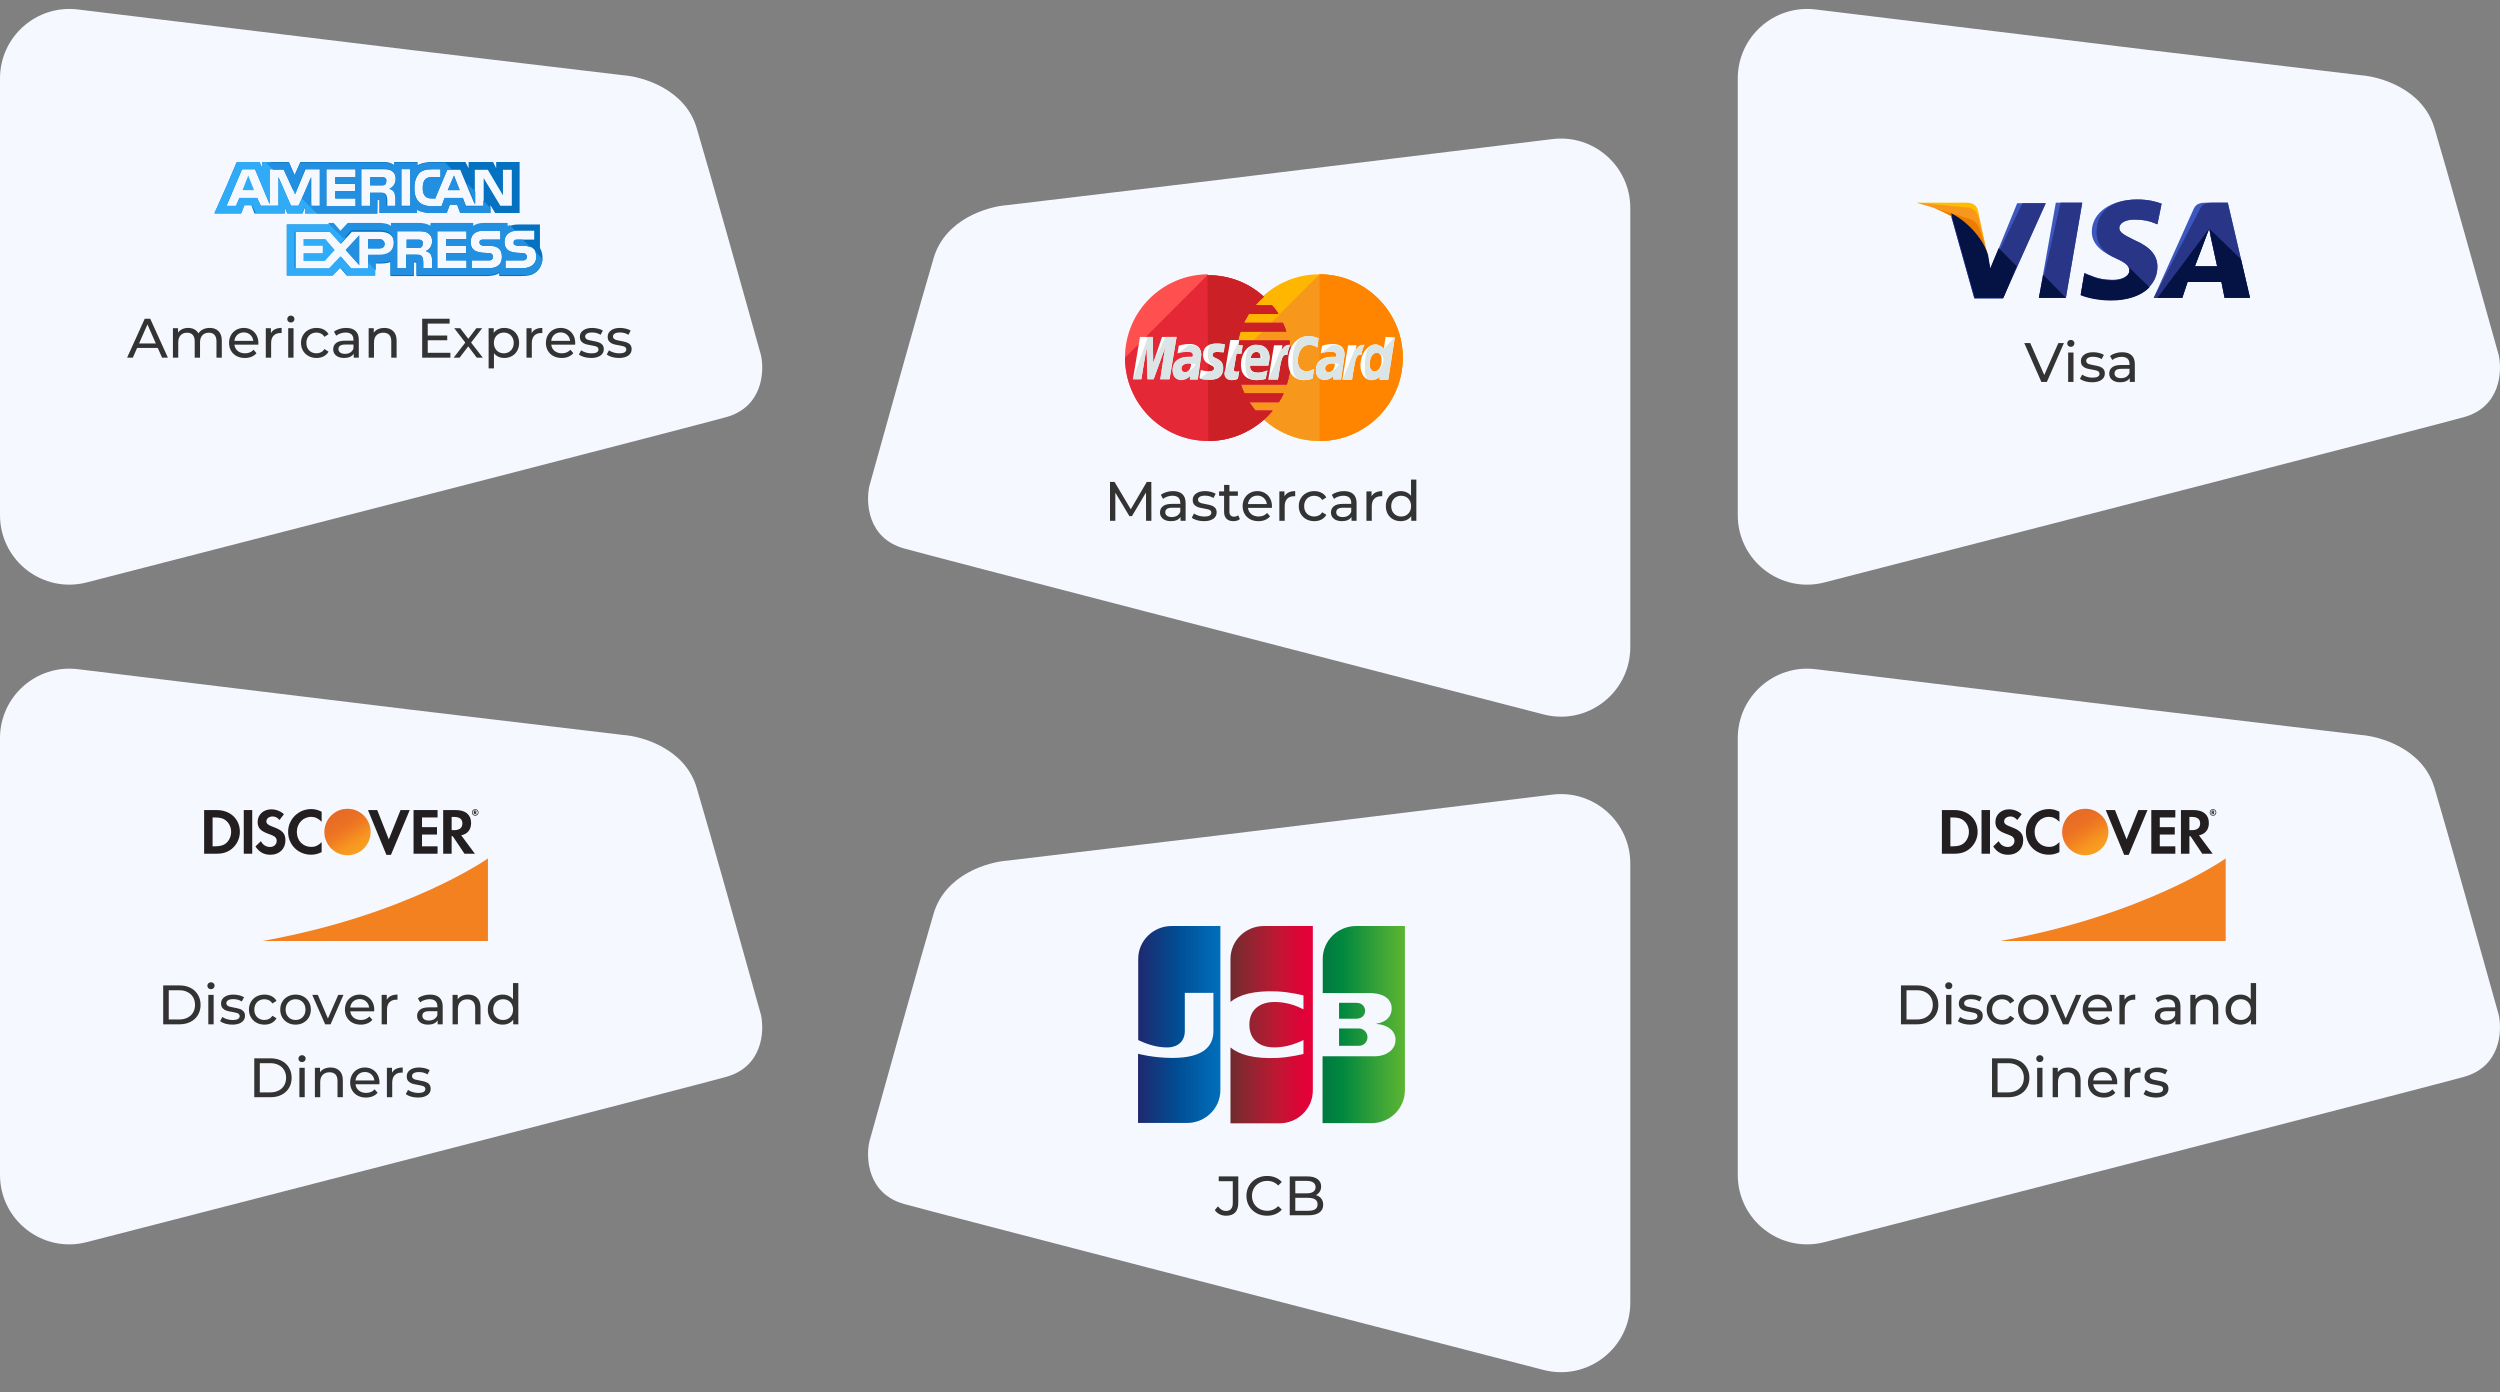 <svg width="720" height="401" viewBox="0 0 720 401" fill="none" xmlns="http://www.w3.org/2000/svg">
<rect x="0" y="0" width="720" height="401" fill="#808080" stroke="none"/>
<path d="M701.096 36.788C697.754 25.621 685.52 22.047 679.82 21.655L619.386 14.458L522.89 2.725C510.975 1.277 500.476 10.576 500.476 22.579V148.365C500.476 161.431 512.77 170.996 525.424 167.741C594.82 149.893 700.247 122.734 709.58 120.148C720.127 117.226 720.675 107.015 719.631 102.276C714.845 85.099 704.437 47.955 701.096 36.788Z" fill="#F6F8FF"/>
<path d="M594.408 98.8L589.496 110H587.912L582.984 98.8H584.712L588.744 108L592.808 98.8H594.408ZM595.628 101.52H597.164V110H595.628V101.52ZM596.396 99.888C596.097 99.888 595.847 99.792 595.644 99.6C595.452 99.408 595.356 99.173 595.356 98.896C595.356 98.619 595.452 98.384 595.644 98.192C595.847 97.989 596.097 97.888 596.396 97.888C596.695 97.888 596.94 97.984 597.132 98.176C597.335 98.357 597.436 98.587 597.436 98.864C597.436 99.152 597.335 99.397 597.132 99.6C596.94 99.792 596.695 99.888 596.396 99.888ZM602.529 110.096C601.835 110.096 601.169 110.005 600.529 109.824C599.889 109.632 599.387 109.392 599.025 109.104L599.665 107.888C600.038 108.155 600.491 108.368 601.025 108.528C601.558 108.688 602.097 108.768 602.641 108.768C603.985 108.768 604.657 108.384 604.657 107.616C604.657 107.36 604.566 107.157 604.385 107.008C604.203 106.859 603.974 106.752 603.697 106.688C603.43 106.613 603.046 106.533 602.545 106.448C601.862 106.341 601.302 106.219 600.865 106.08C600.438 105.941 600.07 105.707 599.761 105.376C599.451 105.045 599.297 104.581 599.297 103.984C599.297 103.216 599.617 102.603 600.257 102.144C600.897 101.675 601.755 101.44 602.833 101.44C603.398 101.44 603.963 101.509 604.529 101.648C605.094 101.787 605.558 101.973 605.921 102.208L605.265 103.424C604.571 102.976 603.755 102.752 602.817 102.752C602.166 102.752 601.67 102.859 601.329 103.072C600.987 103.285 600.817 103.568 600.817 103.92C600.817 104.197 600.913 104.416 601.105 104.576C601.297 104.736 601.531 104.853 601.809 104.928C602.097 105.003 602.497 105.088 603.009 105.184C603.691 105.301 604.241 105.429 604.657 105.568C605.083 105.696 605.446 105.92 605.745 106.24C606.043 106.56 606.193 107.008 606.193 107.584C606.193 108.352 605.862 108.965 605.201 109.424C604.55 109.872 603.659 110.096 602.529 110.096ZM611.2 101.44C612.374 101.44 613.27 101.728 613.888 102.304C614.518 102.88 614.832 103.739 614.832 104.88V110H613.376V108.88C613.12 109.275 612.752 109.579 612.272 109.792C611.803 109.995 611.243 110.096 610.592 110.096C609.643 110.096 608.88 109.867 608.304 109.408C607.739 108.949 607.456 108.347 607.456 107.6C607.456 106.853 607.728 106.256 608.272 105.808C608.816 105.349 609.68 105.12 610.864 105.12H613.296V104.816C613.296 104.155 613.104 103.648 612.72 103.296C612.336 102.944 611.771 102.768 611.024 102.768C610.523 102.768 610.032 102.853 609.552 103.024C609.072 103.184 608.667 103.403 608.336 103.68L607.696 102.528C608.134 102.176 608.656 101.909 609.264 101.728C609.872 101.536 610.518 101.44 611.2 101.44ZM610.848 108.912C611.435 108.912 611.942 108.784 612.368 108.528C612.795 108.261 613.104 107.888 613.296 107.408V106.224H610.928C609.627 106.224 608.976 106.661 608.976 107.536C608.976 107.963 609.142 108.299 609.472 108.544C609.803 108.789 610.262 108.912 610.848 108.912Z" fill="#333333"/>
<g clip-path="url(#clip0)">
<path d="M587.2 85.79L592.076 58.362H599.695L594.972 85.79H587.2Z" fill="#3C58BF"/>
<path d="M587.2 85.79L593.448 58.362H599.695L594.972 85.79H587.2Z" fill="#293688"/>
<path d="M622.553 58.667C621.029 58.057 618.591 57.448 615.543 57.448C607.924 57.448 602.438 61.257 602.438 66.743C602.438 70.857 606.248 72.99 609.295 74.362C612.343 75.733 613.257 76.648 613.257 77.867C613.257 79.695 610.819 80.609 608.686 80.609C605.638 80.609 603.962 80.152 601.372 79.086L600.305 78.629L599.238 84.876C601.067 85.638 604.419 86.4 607.924 86.4C616 86.4 621.334 82.591 621.334 76.8C621.334 73.6 619.353 71.162 614.781 69.181C612.038 67.809 610.362 67.048 610.362 65.676C610.362 64.457 611.734 63.238 614.781 63.238C617.372 63.238 619.2 63.695 620.572 64.305L621.334 64.609L622.553 58.667Z" fill="#3C58BF"/>
<path d="M622.553 58.667C621.029 58.057 618.591 57.448 615.543 57.448C607.924 57.448 603.81 61.257 603.81 66.743C603.81 70.857 606.248 72.99 609.295 74.362C612.343 75.733 613.257 76.648 613.257 77.867C613.257 79.695 610.819 80.609 608.686 80.609C605.638 80.609 603.962 80.152 601.372 79.086L600.305 78.629L599.238 84.876C601.067 85.638 604.419 86.4 607.924 86.4C616 86.4 621.334 82.591 621.334 76.8C621.334 73.6 619.353 71.162 614.781 69.181C612.038 67.809 610.362 67.048 610.362 65.676C610.362 64.457 611.734 63.238 614.781 63.238C617.372 63.238 619.2 63.695 620.572 64.305L621.334 64.609L622.553 58.667Z" fill="#293688"/>
<path d="M635.657 58.362C633.829 58.362 632.457 58.514 631.695 60.343L620.267 85.79H628.495L630.019 81.219H639.771L640.686 85.79H648L641.6 58.362H635.657ZM632.152 76.648C632.609 75.276 635.2 68.572 635.2 68.572C635.2 68.572 635.809 66.895 636.267 65.829L636.724 68.419C636.724 68.419 638.248 75.276 638.552 76.8H632.152V76.648Z" fill="#3C58BF"/>
<path d="M637.486 58.362C635.657 58.362 634.286 58.514 633.524 60.343L620.267 85.79H628.495L630.019 81.219H639.771L640.686 85.79H648L641.6 58.362H637.486ZM632.152 76.648C632.762 75.124 635.2 68.572 635.2 68.572C635.2 68.572 635.809 66.895 636.267 65.829L636.724 68.419C636.724 68.419 638.248 75.276 638.552 76.8H632.152V76.648Z" fill="#293688"/>
<path d="M573.181 77.562L572.419 73.6C571.047 69.029 566.628 64 561.752 61.562L568.609 85.943H576.838L589.181 58.514H580.952L573.181 77.562Z" fill="#3C58BF"/>
<path d="M573.181 77.562L572.419 73.6C571.047 69.029 566.628 64 561.752 61.562L568.609 85.943H576.838L589.181 58.514H582.476L573.181 77.562Z" fill="#293688"/>
<path d="M552 58.362L553.371 58.667C563.124 60.952 569.829 66.743 572.419 73.6L569.676 60.648C569.219 58.819 567.848 58.362 566.171 58.362H552Z" fill="#FFBC00"/>
<path d="M552 58.362C561.752 60.648 569.829 66.591 572.419 73.448L569.829 62.629C569.371 60.8 567.848 59.733 566.171 59.733L552 58.362Z" fill="#F7981D"/>
<path d="M552 58.362C561.752 60.648 569.829 66.591 572.419 73.448L570.59 67.505C570.133 65.676 569.524 63.848 567.39 63.086L552 58.362Z" fill="#ED7C00"/>
<path d="M580.801 76.648L575.62 71.467L573.181 77.257L572.572 73.448C571.201 68.876 566.781 63.848 561.905 61.41L568.762 85.79H576.991L580.801 76.648Z" fill="#051244"/>
<path d="M594.972 85.79L588.419 79.086L587.2 85.79H594.972Z" fill="#051244"/>
<path d="M612.495 76.343C613.105 76.952 613.41 77.41 613.257 78.019C613.257 79.848 610.819 80.762 608.686 80.762C605.638 80.762 603.962 80.305 601.372 79.238L600.305 78.781L599.238 85.029C601.067 85.79 604.419 86.552 607.924 86.552C612.8 86.552 616.762 85.181 619.048 82.743L612.495 76.343Z" fill="#051244"/>
<path d="M621.334 85.79H628.496L630.02 81.219H639.772L640.686 85.79H648.001L645.41 74.667L636.267 65.829L636.724 68.267C636.724 68.267 638.248 75.124 638.553 76.648H632.153C632.763 75.124 635.201 68.572 635.201 68.572C635.201 68.572 635.81 66.895 636.267 65.829" fill="#051244"/>
</g>
<path d="M200.619 36.788C197.278 25.621 185.043 22.047 179.343 21.655L118.91 14.458L22.414 2.725C10.498 1.277 -0 10.576 -0 22.579V148.365C-0 161.431 12.294 170.996 24.948 167.741C94.343 149.893 199.77 122.734 209.104 120.148C219.65 117.226 220.198 107.015 219.154 102.276C214.368 85.099 203.961 47.955 200.619 36.788Z" fill="#F6F8FF"/>
<path d="M45.441 100.2H39.489L38.257 103H36.609L41.681 91.8H43.265L48.353 103H46.673L45.441 100.2ZM44.881 98.92L42.465 93.432L40.049 98.92H44.881ZM60.408 94.44C61.474 94.44 62.317 94.749 62.936 95.368C63.565 95.987 63.88 96.904 63.88 98.12V103H62.344V98.296C62.344 97.475 62.152 96.856 61.768 96.44C61.394 96.024 60.856 95.816 60.152 95.816C59.373 95.816 58.754 96.061 58.296 96.552C57.837 97.032 57.608 97.725 57.608 98.632V103H56.072V98.296C56.072 97.475 55.88 96.856 55.496 96.44C55.122 96.024 54.584 95.816 53.88 95.816C53.101 95.816 52.482 96.061 52.024 96.552C51.565 97.032 51.336 97.725 51.336 98.632V103H49.8V94.52H51.272V95.784C51.581 95.347 51.986 95.016 52.488 94.792C52.989 94.557 53.56 94.44 54.2 94.44C54.861 94.44 55.448 94.573 55.96 94.84C56.472 95.107 56.866 95.496 57.144 96.008C57.464 95.517 57.906 95.133 58.472 94.856C59.048 94.579 59.693 94.44 60.408 94.44ZM74.417 98.808C74.417 98.925 74.406 99.08 74.385 99.272H67.505C67.601 100.019 67.926 100.621 68.481 101.08C69.046 101.528 69.745 101.752 70.577 101.752C71.59 101.752 72.406 101.411 73.025 100.728L73.873 101.72C73.489 102.168 73.009 102.509 72.433 102.744C71.868 102.979 71.233 103.096 70.529 103.096C69.633 103.096 68.838 102.915 68.145 102.552C67.451 102.179 66.913 101.661 66.529 101C66.156 100.339 65.969 99.592 65.969 98.76C65.969 97.939 66.15 97.197 66.513 96.536C66.886 95.875 67.393 95.363 68.033 95C68.683 94.627 69.414 94.44 70.225 94.44C71.035 94.44 71.755 94.627 72.385 95C73.025 95.363 73.521 95.875 73.873 96.536C74.236 97.197 74.417 97.955 74.417 98.808ZM70.225 95.736C69.489 95.736 68.87 95.96 68.369 96.408C67.878 96.856 67.59 97.443 67.505 98.168H72.945C72.859 97.453 72.566 96.872 72.065 96.424C71.574 95.965 70.961 95.736 70.225 95.736ZM78.022 95.944C78.288 95.453 78.683 95.08 79.206 94.824C79.728 94.568 80.363 94.44 81.11 94.44V95.928C81.024 95.917 80.907 95.912 80.758 95.912C79.926 95.912 79.27 96.163 78.79 96.664C78.32 97.155 78.086 97.859 78.086 98.776V103H76.55V94.52H78.022V95.944ZM83.003 94.52H84.539V103H83.003V94.52ZM83.771 92.888C83.472 92.888 83.222 92.792 83.019 92.6C82.827 92.408 82.731 92.173 82.731 91.896C82.731 91.619 82.827 91.384 83.019 91.192C83.222 90.989 83.472 90.888 83.771 90.888C84.07 90.888 84.315 90.984 84.507 91.176C84.71 91.357 84.811 91.587 84.811 91.864C84.811 92.152 84.71 92.397 84.507 92.6C84.315 92.792 84.07 92.888 83.771 92.888ZM91.168 103.096C90.304 103.096 89.53 102.909 88.848 102.536C88.176 102.163 87.648 101.651 87.264 101C86.88 100.339 86.688 99.592 86.688 98.76C86.688 97.928 86.88 97.187 87.264 96.536C87.648 95.875 88.176 95.363 88.848 95C89.53 94.627 90.304 94.44 91.168 94.44C91.936 94.44 92.618 94.595 93.216 94.904C93.824 95.213 94.293 95.661 94.624 96.248L93.456 97C93.189 96.595 92.858 96.291 92.464 96.088C92.069 95.885 91.632 95.784 91.152 95.784C90.597 95.784 90.096 95.907 89.648 96.152C89.21 96.397 88.864 96.749 88.608 97.208C88.362 97.656 88.24 98.173 88.24 98.76C88.24 99.357 88.362 99.885 88.608 100.344C88.864 100.792 89.21 101.139 89.648 101.384C90.096 101.629 90.597 101.752 91.152 101.752C91.632 101.752 92.069 101.651 92.464 101.448C92.858 101.245 93.189 100.941 93.456 100.536L94.624 101.272C94.293 101.859 93.824 102.312 93.216 102.632C92.618 102.941 91.936 103.096 91.168 103.096ZM99.7 94.44C100.874 94.44 101.77 94.728 102.388 95.304C103.018 95.88 103.332 96.739 103.332 97.88V103H101.876V101.88C101.62 102.275 101.252 102.579 100.772 102.792C100.303 102.995 99.743 103.096 99.092 103.096C98.143 103.096 97.38 102.867 96.804 102.408C96.239 101.949 95.956 101.347 95.956 100.6C95.956 99.853 96.228 99.256 96.772 98.808C97.316 98.349 98.18 98.12 99.364 98.12H101.796V97.816C101.796 97.155 101.604 96.648 101.22 96.296C100.836 95.944 100.271 95.768 99.524 95.768C99.023 95.768 98.532 95.853 98.052 96.024C97.572 96.184 97.167 96.403 96.836 96.68L96.196 95.528C96.634 95.176 97.156 94.909 97.764 94.728C98.372 94.536 99.018 94.44 99.7 94.44ZM99.348 101.912C99.935 101.912 100.442 101.784 100.868 101.528C101.295 101.261 101.604 100.888 101.796 100.408V99.224H99.428C98.127 99.224 97.476 99.661 97.476 100.536C97.476 100.963 97.642 101.299 97.972 101.544C98.303 101.789 98.762 101.912 99.348 101.912ZM110.703 94.44C111.78 94.44 112.633 94.755 113.263 95.384C113.903 96.003 114.223 96.915 114.223 98.12V103H112.687V98.296C112.687 97.475 112.489 96.856 112.095 96.44C111.7 96.024 111.135 95.816 110.399 95.816C109.567 95.816 108.911 96.061 108.431 96.552C107.951 97.032 107.711 97.725 107.711 98.632V103H106.175V94.52H107.647V95.8C107.956 95.363 108.372 95.027 108.895 94.792C109.428 94.557 110.031 94.44 110.703 94.44ZM129.714 101.608V103H121.586V91.8H129.49V93.192H123.186V96.632H128.802V97.992H123.186V101.608H129.714ZM137.302 103L134.854 99.752L132.374 103H130.662L134.006 98.664L130.822 94.52H132.534L134.87 97.576L137.19 94.52H138.87L135.67 98.664L139.046 103H137.302ZM145.218 94.44C146.039 94.44 146.775 94.621 147.426 94.984C148.076 95.347 148.583 95.853 148.946 96.504C149.319 97.155 149.506 97.907 149.506 98.76C149.506 99.613 149.319 100.371 148.946 101.032C148.583 101.683 148.076 102.189 147.426 102.552C146.775 102.915 146.039 103.096 145.218 103.096C144.61 103.096 144.05 102.979 143.538 102.744C143.036 102.509 142.61 102.168 142.258 101.72V106.104H140.722V94.52H142.194V95.864C142.535 95.395 142.967 95.043 143.49 94.808C144.012 94.563 144.588 94.44 145.218 94.44ZM145.09 101.752C145.634 101.752 146.119 101.629 146.546 101.384C146.983 101.128 147.324 100.776 147.57 100.328C147.826 99.869 147.954 99.347 147.954 98.76C147.954 98.173 147.826 97.656 147.57 97.208C147.324 96.749 146.983 96.397 146.546 96.152C146.119 95.907 145.634 95.784 145.09 95.784C144.556 95.784 144.071 95.912 143.634 96.168C143.207 96.413 142.866 96.76 142.61 97.208C142.364 97.656 142.242 98.173 142.242 98.76C142.242 99.347 142.364 99.869 142.61 100.328C142.855 100.776 143.196 101.128 143.634 101.384C144.071 101.629 144.556 101.752 145.09 101.752ZM153.1 95.944C153.367 95.453 153.761 95.08 154.284 94.824C154.807 94.568 155.441 94.44 156.188 94.44V95.928C156.103 95.917 155.985 95.912 155.836 95.912C155.004 95.912 154.348 96.163 153.868 96.664C153.399 97.155 153.164 97.859 153.164 98.776V103H151.628V94.52H153.1V95.944ZM165.667 98.808C165.667 98.925 165.656 99.08 165.635 99.272H158.755C158.851 100.019 159.176 100.621 159.731 101.08C160.296 101.528 160.995 101.752 161.827 101.752C162.84 101.752 163.656 101.411 164.275 100.728L165.123 101.72C164.739 102.168 164.259 102.509 163.683 102.744C163.118 102.979 162.483 103.096 161.779 103.096C160.883 103.096 160.088 102.915 159.395 102.552C158.702 102.179 158.163 101.661 157.779 101C157.406 100.339 157.219 99.592 157.219 98.76C157.219 97.939 157.4 97.197 157.763 96.536C158.136 95.875 158.643 95.363 159.283 95C159.934 94.627 160.664 94.44 161.475 94.44C162.286 94.44 163.006 94.627 163.635 95C164.275 95.363 164.771 95.875 165.123 96.536C165.486 97.197 165.667 97.955 165.667 98.808ZM161.475 95.736C160.739 95.736 160.12 95.96 159.619 96.408C159.128 96.856 158.84 97.443 158.755 98.168H164.195C164.11 97.453 163.816 96.872 163.315 96.424C162.824 95.965 162.211 95.736 161.475 95.736ZM170.232 103.096C169.538 103.096 168.872 103.005 168.232 102.824C167.592 102.632 167.09 102.392 166.728 102.104L167.368 100.888C167.741 101.155 168.194 101.368 168.728 101.528C169.261 101.688 169.8 101.768 170.344 101.768C171.688 101.768 172.36 101.384 172.36 100.616C172.36 100.36 172.269 100.157 172.088 100.008C171.906 99.859 171.677 99.752 171.4 99.688C171.133 99.613 170.749 99.533 170.248 99.448C169.565 99.341 169.005 99.219 168.568 99.08C168.141 98.941 167.773 98.707 167.464 98.376C167.154 98.045 167 97.581 167 96.984C167 96.216 167.32 95.603 167.96 95.144C168.6 94.675 169.458 94.44 170.536 94.44C171.101 94.44 171.666 94.509 172.232 94.648C172.797 94.787 173.261 94.973 173.624 95.208L172.968 96.424C172.274 95.976 171.458 95.752 170.52 95.752C169.869 95.752 169.373 95.859 169.032 96.072C168.69 96.285 168.52 96.568 168.52 96.92C168.52 97.197 168.616 97.416 168.808 97.576C169 97.736 169.234 97.853 169.512 97.928C169.8 98.003 170.2 98.088 170.712 98.184C171.394 98.301 171.944 98.429 172.36 98.568C172.786 98.696 173.149 98.92 173.448 99.24C173.746 99.56 173.896 100.008 173.896 100.584C173.896 101.352 173.565 101.965 172.904 102.424C172.253 102.872 171.362 103.096 170.232 103.096ZM178.247 103.096C177.554 103.096 176.887 103.005 176.247 102.824C175.607 102.632 175.106 102.392 174.743 102.104L175.383 100.888C175.757 101.155 176.21 101.368 176.743 101.528C177.277 101.688 177.815 101.768 178.359 101.768C179.703 101.768 180.375 101.384 180.375 100.616C180.375 100.36 180.285 100.157 180.103 100.008C179.922 99.859 179.693 99.752 179.415 99.688C179.149 99.613 178.765 99.533 178.263 99.448C177.581 99.341 177.021 99.219 176.583 99.08C176.157 98.941 175.789 98.707 175.479 98.376C175.17 98.045 175.015 97.581 175.015 96.984C175.015 96.216 175.335 95.603 175.975 95.144C176.615 94.675 177.474 94.44 178.551 94.44C179.117 94.44 179.682 94.509 180.247 94.648C180.813 94.787 181.277 94.973 181.639 95.208L180.983 96.424C180.29 95.976 179.474 95.752 178.535 95.752C177.885 95.752 177.389 95.859 177.047 96.072C176.706 96.285 176.535 96.568 176.535 96.92C176.535 97.197 176.631 97.416 176.823 97.576C177.015 97.736 177.25 97.853 177.527 97.928C177.815 98.003 178.215 98.088 178.727 98.184C179.41 98.301 179.959 98.429 180.375 98.568C180.802 98.696 181.165 98.92 181.463 99.24C181.762 99.56 181.911 100.008 181.911 100.584C181.911 101.352 181.581 101.965 180.919 102.424C180.269 102.872 179.378 103.096 178.247 103.096Z" fill="#333333"/>
<path d="M69.851 54.75H73.151L71.501 50.55L69.851 54.75Z" fill="#2FABF7"/>
<path d="M110.801 51.15C110.501 51 110.051 51 109.601 51H106.601V53.4H109.601C110.051 53.4 110.501 53.4 110.801 53.25C111.101 53.1 111.251 52.65 111.251 52.2C111.401 51.6 111.101 51.3 110.801 51.15Z" fill="#228FE0"/>
<path d="M142.9 46.65V48.45L142 46.65H134.95V48.45L134.05 46.65H124.45C122.8 46.65 121.45 46.95 120.25 47.55V46.65H113.5V47.55C112.75 46.95 111.85 46.65 110.65 46.65H86.5L84.85 50.4L83.2 46.65H75.55V48.45L74.65 46.65H68.2L65.2 53.7L61.75 61.5H69.4L70.3 59.1H72.4L73.3 61.5H82V59.7L82.75 61.5H87.1L87.85 59.7V61.5H108.7V57.6H109C109.3 57.6 109.3 57.6 109.3 58.05V61.35H120.1V60.45C121 60.9 122.35 61.35 124.15 61.35H128.65L129.55 58.95H131.65L132.55 61.35H141.25V59.1L142.6 61.35H149.65V46.65H142.9ZM92.2 59.25H89.65V51L86.05 59.25H83.8L80.2 51V59.25H75.1L74.05 57H68.95L68.05 59.4H65.2L69.7 48.75H73.45L77.65 58.8V48.75H81.7L85 55.95L88 48.75H92.2V59.25ZM102.4 51H96.55V52.95H102.25V55.05H96.55V57.15H102.4V59.4H94V48.75H102.4V51ZM113.65 55.35C113.95 55.95 114.1 56.4 114.1 57.3V59.4H111.55V58.05C111.55 57.45 111.55 56.55 111.1 55.95C110.65 55.5 110.2 55.5 109.3 55.5H106.6V59.4H104.05V48.75H109.75C111.1 48.75 112 48.75 112.75 49.2C113.5 49.65 113.95 50.4 113.95 51.6C113.95 53.25 112.9 54.15 112.15 54.45C112.9 54.6 113.35 55.05 113.65 55.35ZM118.15 59.25H115.6V48.6H118.15V59.25ZM147.7 59.25H144.1L139.3 51.3V59.25H134.2L133.3 57H128.05L127.15 59.4H124.3C123.1 59.4 121.6 59.1 120.7 58.2C119.8 57.3 119.35 56.1 119.35 54.15C119.35 52.65 119.65 51.15 120.7 49.95C121.45 49.05 122.8 48.75 124.45 48.75H126.85V51H124.45C123.55 51 123.1 51.15 122.5 51.6C122.05 52.05 121.75 52.95 121.75 54C121.75 55.2 121.9 55.95 122.5 56.55C122.95 57 123.55 57.15 124.3 57.15H125.35L128.8 48.9H132.55L136.75 58.95V48.9H140.5L144.85 56.25V48.9H147.4V59.25H147.7Z" fill="#0571C1"/>
<path d="M128.95 54.75H132.4L130.75 50.55L128.95 54.75ZM103.45 76.35V67.8L99.55 72L103.45 76.35Z" fill="#228FE0"/>
<path d="M87.399 68.85V70.8H92.949V72.9H87.399V75.15H93.549L96.399 72L93.699 68.85H87.399Z" fill="#2FABF7"/>
<path d="M109.15 68.85H106V71.55H109.3C110.2 71.55 110.8 71.1 110.8 70.2C110.65 69.3 110.05 68.85 109.15 68.85Z" fill="#228FE0"/>
<path d="M155.501 71.4V64.65H149.201C147.851 64.65 146.801 64.95 146.051 65.55V64.65H139.151C138.101 64.65 136.751 64.95 136.151 65.55V64.65H124.001V65.55C123.101 64.8 121.451 64.65 120.701 64.65H112.601V65.55C111.851 64.8 110.051 64.65 109.151 64.65H100.151L98.051 66.9L96.101 64.65H82.601V79.35H95.801L97.901 77.1L99.851 79.35H107.951V75.9H109.001C110.051 75.9 111.401 75.9 112.451 75.45V79.5H119.201V75.6H119.501C119.951 75.6 119.951 75.6 119.951 76.05V79.5H140.351C141.701 79.5 143.051 79.2 143.801 78.6V79.5H150.251C151.601 79.5 152.951 79.35 153.851 78.75C155.351 77.85 156.251 76.2 156.251 74.25C156.251 73.2 155.951 72.15 155.501 71.4ZM109.001 73.8H106.001V77.4H101.201L98.201 73.95L95.051 77.4H85.151V66.75H95.201L98.201 70.2L101.351 66.75H109.301C111.251 66.75 113.501 67.35 113.501 70.2C113.351 73.2 111.251 73.8 109.001 73.8ZM124.001 73.2C124.301 73.65 124.451 74.25 124.451 75.15V77.25H121.901V75.9C121.901 75.3 121.901 74.25 121.451 73.8C121.151 73.35 120.551 73.35 119.651 73.35H116.951V77.25H114.401V66.6H120.101C121.301 66.6 122.351 66.6 123.101 67.05C123.851 67.5 124.451 68.25 124.451 69.45C124.451 71.1 123.401 72 122.651 72.3C123.401 72.6 123.851 72.9 124.001 73.2ZM134.351 68.85H128.501V70.8H134.201V72.9H128.501V75H134.351V77.25H125.951V66.6H134.351V68.85ZM140.651 77.25H135.851V75H140.651C141.101 75 141.401 75 141.701 74.7C141.851 74.55 142.001 74.25 142.001 73.95C142.001 73.65 141.851 73.35 141.701 73.2C141.551 73.05 141.251 72.9 140.801 72.9C138.401 72.75 135.551 72.9 135.551 69.6C135.551 68.1 136.451 66.45 139.151 66.45H144.101V69H139.451C139.001 69 138.701 69 138.401 69.15C138.101 69.3 138.101 69.6 138.101 69.9C138.101 70.35 138.401 70.5 138.701 70.65C139.001 70.8 139.301 70.8 139.601 70.8H140.951C142.301 70.8 143.201 71.1 143.801 71.7C144.251 72.15 144.551 72.9 144.551 73.95C144.551 76.2 143.201 77.25 140.651 77.25ZM153.551 76.2C152.951 76.8 151.901 77.25 150.401 77.25H145.601V75H150.401C150.851 75 151.151 75 151.451 74.7C151.601 74.55 151.751 74.25 151.751 73.95C151.751 73.65 151.601 73.35 151.451 73.2C151.301 73.05 151.001 72.9 150.551 72.9C148.151 72.75 145.301 72.9 145.301 69.6C145.301 68.1 146.201 66.45 148.901 66.45H153.851V69H149.351C148.901 69 148.601 69 148.301 69.15C148.001 69.3 148.001 69.6 148.001 69.9C148.001 70.35 148.151 70.5 148.601 70.65C148.901 70.8 149.201 70.8 149.501 70.8H150.851C152.201 70.8 153.101 71.1 153.701 71.7C153.851 71.7 153.851 71.85 153.851 71.85C154.301 72.45 154.451 73.2 154.451 73.95C154.451 74.85 154.151 75.6 153.551 76.2Z" fill="#0571C1"/>
<path d="M121.3 69.15C121 69 120.55 69 120.1 69H117.1V71.4H120.1C120.55 71.4 121 71.4 121.3 71.25C121.6 71.1 121.75 70.65 121.75 70.2C121.9 69.6 121.6 69.3 121.3 69.15ZM110.8 51.15C110.5 51 110.05 51 109.6 51H106.6V53.4H109.6C110.05 53.4 110.5 53.4 110.8 53.25C111.1 53.1 111.25 52.65 111.25 52.2C111.4 51.6 111.1 51.3 110.8 51.15ZM128.95 54.75H132.4L130.75 50.55L128.95 54.75ZM103.45 76.35V67.8L99.55 72L103.45 76.35ZM109.15 68.85H106V71.55H109.3C110.2 71.55 110.8 71.1 110.8 70.2C110.65 69.3 110.05 68.85 109.15 68.85Z" fill="#228FE0"/>
<path d="M121.301 69.15C121.001 69 120.551 69 120.101 69H117.101V71.4H120.101C120.551 71.4 121.001 71.4 121.301 71.25C121.601 71.1 121.751 70.65 121.751 70.2C121.901 69.6 121.601 69.3 121.301 69.15Z" fill="#228FE0"/>
<path d="M108.101 76.95L106.001 74.7V77.25H101.051L98.051 73.8L94.751 77.25H84.851V66.75H94.901L98.051 70.2L99.551 68.4L95.801 64.65H82.601V79.35H95.801L98.051 77.1L100.001 79.35H108.101V76.95Z" fill="#2FABF7"/>
<path d="M92.5 61.35L90.55 59.25H89.65V58.35L87.4 56.1L85.9 59.25H83.8L80.2 51V59.25H75.1L74.05 57H68.95L67.9 59.25H65.2L69.7 48.75H73.45L77.65 58.8V48.75H79.9L77.8 46.65H75.55V48.45L74.8 46.65H68.2L65.2 53.7L61.75 61.35H69.55L70.45 59.1H72.55L73.6 61.35H82V59.55L82.75 61.35H87.1L87.85 59.55V61.35H92.5Z" fill="#2FABF7"/>
<path d="M85.6 54.45L83.2 52.05L85 55.95L85.6 54.45Z" fill="#2FABF7"/>
<path d="M153.85 78.6C155.2 77.7 156.1 76.2 156.25 74.55L154.15 72.45C154.3 72.9 154.45 73.35 154.45 73.95C154.45 74.85 154.15 75.6 153.55 76.2C152.95 76.8 151.9 77.25 150.4 77.25H145.6V75H150.4C150.85 75 151.15 75 151.45 74.7C151.6 74.55 151.75 74.25 151.75 73.95C151.75 73.65 151.6 73.35 151.45 73.2C151.3 73.05 151 72.9 150.55 72.9C148.15 72.75 145.3 72.9 145.3 69.6C145.3 68.1 146.2 66.75 148.45 66.45L146.8 64.8C146.5 64.95 146.35 65.1 146.2 65.1V64.2H139.3C138.25 64.2 136.9 64.5 136.3 65.1V64.2H124V65.1C123.1 64.35 121.45 64.2 120.7 64.2H112.6V65.1C111.85 64.35 110.05 64.2 109.15 64.2H100.15L98.05 66.45L96.1 64.2H94.45L98.95 68.7L101.2 66.3H109.15C111.1 66.3 113.35 66.9 113.35 69.75C113.35 72.75 111.25 73.35 109 73.35H106V75.6L108.25 77.85V75.6H109C110.05 75.6 111.4 75.6 112.45 75.15V79.2H119.2V75.3H119.5C119.95 75.3 119.95 75.3 119.95 75.75V79.2H140.35C141.7 79.2 143.05 78.9 143.8 78.3V79.2H150.25C151.45 79.35 152.8 79.2 153.85 78.6ZM124 73.2C124.3 73.65 124.45 74.25 124.45 75.15V77.25H121.9V75.9C121.9 75.3 121.9 74.25 121.45 73.8C121.15 73.35 120.55 73.35 119.65 73.35H116.95V77.25H114.4V66.6H120.1C121.3 66.6 122.35 66.6 123.1 67.05C123.85 67.5 124.45 68.25 124.45 69.45C124.45 71.1 123.4 72 122.65 72.3C123.4 72.6 123.85 72.9 124 73.2ZM134.35 68.85H128.5V70.8H134.2V72.9H128.5V75H134.35V77.25H125.95V66.6H134.35V68.85ZM140.65 77.25H135.85V75H140.65C141.1 75 141.4 75 141.7 74.7C141.85 74.55 142 74.25 142 73.95C142 73.65 141.85 73.35 141.7 73.2C141.55 73.05 141.25 72.9 140.8 72.9C138.4 72.75 135.55 72.9 135.55 69.6C135.55 68.1 136.45 66.45 139.15 66.45H144.1V69H139.45C139 69 138.7 69 138.4 69.15C138.1 69.3 138.1 69.6 138.1 69.9C138.1 70.35 138.4 70.5 138.7 70.65C139 70.8 139.3 70.8 139.6 70.8H140.95C142.3 70.8 143.2 71.1 143.8 71.7C144.25 72.15 144.55 72.9 144.55 73.95C144.55 76.2 143.2 77.25 140.65 77.25Z" fill="#228FE0"/>
<path d="M147.85 69.9C147.85 70.35 148 70.5 148.45 70.65C148.75 70.8 149.05 70.8 149.35 70.8H150.7C151.6 70.8 152.2 70.95 152.8 71.25L150.55 69H149.2C148.75 69 148.45 69 148.15 69.15C148 69.3 147.85 69.6 147.85 69.9Z" fill="#228FE0"/>
<path d="M142.601 60.9L142.901 61.35H143.051L142.601 60.9ZM134.351 52.65L136.901 58.8V55.2L134.351 52.65Z" fill="#228FE0"/>
<path d="M108.701 57.6H109.001C109.301 57.6 109.301 57.6 109.301 58.05V61.35H120.101V60.45C121.001 60.9 122.351 61.35 124.151 61.35H128.651L129.551 58.95H131.651L132.551 61.35H141.251V59.85L139.151 57.75V59.4H134.051L133.301 57H128.051L127.151 59.4H124.301C123.101 59.4 121.601 59.1 120.701 58.2C119.801 57.3 119.351 56.1 119.351 54.15C119.351 52.65 119.651 51.15 120.701 49.95C121.451 49.05 122.801 48.75 124.451 48.75H126.851V51H124.451C123.551 51 123.101 51.15 122.501 51.6C122.051 52.05 121.751 52.95 121.751 54C121.751 55.2 121.901 55.95 122.501 56.55C122.951 57 123.551 57.15 124.301 57.15H125.351L128.801 48.9H130.301L128.201 46.8H124.301C122.651 46.8 121.301 47.1 120.101 47.7V46.8H113.501V47.7C112.751 47.1 111.851 46.8 110.651 46.8H86.501L84.851 50.55L83.201 46.8H76.601L78.701 48.9H81.701L84.251 54.45L85.151 55.35L87.851 48.75H92.051V59.4H89.501V51.15L86.951 57.15L91.301 61.5H108.551L108.701 57.6ZM115.601 48.75H118.151V59.4H115.601V48.75ZM102.401 51H96.551V52.95H102.251V55.05H96.551V57.15H102.401V59.4H94.001V48.75H102.401V51ZM106.601 59.25H104.051V48.6H109.751C111.101 48.6 112.001 48.6 112.751 49.05C113.501 49.5 113.951 50.25 113.951 51.45C113.951 53.1 112.901 54 112.151 54.3C112.751 54.45 113.201 54.9 113.351 55.2C113.651 55.8 113.801 56.25 113.801 57.15V59.25H111.251V57.9C111.251 57.3 111.251 56.4 110.801 55.8C110.651 55.5 110.201 55.5 109.301 55.5H106.601V59.25Z" fill="#228FE0"/>
<path d="M268.904 263.052C272.246 251.838 284.48 248.249 290.18 247.856L350.614 240.628L447.1 228.847C459.018 227.392 469.524 236.693 469.524 248.7V375.179C469.524 388.254 457.215 397.82 444.556 394.55C375.16 376.627 269.752 349.359 260.42 346.762C249.873 343.828 249.325 333.574 250.369 328.815C255.155 311.566 265.563 274.266 268.904 263.052Z" fill="#F6F8FF"/>
<path d="M353.12 350.128C352.448 350.128 351.824 349.99 351.248 349.712C350.672 349.424 350.208 349.024 349.856 348.512L350.784 347.424C351.403 348.31 352.181 348.752 353.12 348.752C353.749 348.752 354.224 348.56 354.544 348.176C354.875 347.792 355.04 347.227 355.04 346.48V340.192H350.992V338.8H356.624V346.4C356.624 347.638 356.325 348.571 355.728 349.2C355.141 349.819 354.272 350.128 353.12 350.128ZM364.891 350.128C363.771 350.128 362.758 349.883 361.851 349.392C360.955 348.891 360.251 348.208 359.739 347.344C359.227 346.47 358.971 345.488 358.971 344.4C358.971 343.312 359.227 342.336 359.739 341.472C360.251 340.598 360.96 339.915 361.867 339.424C362.774 338.923 363.787 338.672 364.907 338.672C365.782 338.672 366.582 338.822 367.307 339.12C368.032 339.408 368.651 339.84 369.163 340.416L368.123 341.424C367.28 340.539 366.23 340.096 364.971 340.096C364.139 340.096 363.387 340.283 362.715 340.656C362.043 341.03 361.515 341.547 361.131 342.208C360.758 342.859 360.571 343.59 360.571 344.4C360.571 345.211 360.758 345.947 361.131 346.608C361.515 347.259 362.043 347.771 362.715 348.144C363.387 348.518 364.139 348.704 364.971 348.704C366.219 348.704 367.27 348.256 368.123 347.36L369.163 348.368C368.651 348.944 368.027 349.382 367.291 349.68C366.566 349.979 365.766 350.128 364.891 350.128ZM378.982 344.192C379.632 344.374 380.144 344.704 380.518 345.184C380.891 345.654 381.078 346.251 381.078 346.976C381.078 347.947 380.71 348.694 379.974 349.216C379.248 349.739 378.187 350 376.79 350H371.446V338.8H376.47C377.75 338.8 378.736 339.056 379.43 339.568C380.134 340.08 380.486 340.79 380.486 341.696C380.486 342.283 380.347 342.79 380.07 343.216C379.803 343.643 379.44 343.968 378.982 344.192ZM373.046 340.096V343.68H376.326C377.147 343.68 377.776 343.531 378.214 343.232C378.662 342.923 378.886 342.475 378.886 341.888C378.886 341.302 378.662 340.859 378.214 340.56C377.776 340.251 377.147 340.096 376.326 340.096H373.046ZM376.726 348.704C377.632 348.704 378.315 348.555 378.774 348.256C379.232 347.958 379.462 347.488 379.462 346.848C379.462 345.6 378.55 344.976 376.726 344.976H373.046V348.704H376.726Z" fill="#333333"/>
<path d="M385.648 301.195H391.195C391.353 301.195 391.723 301.143 391.882 301.143C392.938 300.935 393.836 299.998 393.836 298.697C393.836 297.448 392.938 296.512 391.882 296.251C391.723 296.199 391.406 296.199 391.195 296.199H385.648V301.195Z" fill="url(#paint0_linear)"/>
<path d="M390.561 266.695C385.279 266.695 380.947 270.91 380.947 276.166V286H394.523C394.84 286 395.21 286 395.474 286.052C398.538 286.209 400.809 287.77 400.809 290.476C400.809 292.609 399.277 294.43 396.425 294.795V294.899C399.541 295.107 401.918 296.824 401.918 299.478C401.918 302.34 399.277 304.213 395.791 304.213H380.895V323.466H394.998C400.281 323.466 404.612 319.251 404.612 313.996V266.695H390.561Z" fill="url(#paint1_linear)"/>
<path d="M393.149 291.1C393.149 289.851 392.251 289.019 391.195 288.862C391.089 288.862 390.825 288.81 390.667 288.81H385.648V293.39H390.667C390.825 293.39 391.142 293.39 391.195 293.338C392.251 293.181 393.149 292.349 393.149 291.1Z" fill="url(#paint2_linear)"/>
<path d="M337.421 266.695C332.138 266.695 327.807 270.91 327.807 276.166V299.53C330.501 300.831 333.3 301.663 336.1 301.663C339.428 301.663 341.224 299.686 341.224 296.98V285.948H349.464V296.928C349.464 301.195 346.77 304.681 337.632 304.681C332.085 304.681 327.754 303.485 327.754 303.485V323.414H341.858C347.14 323.414 351.472 319.199 351.472 313.944V266.695H337.421Z" fill="url(#paint3_linear)"/>
<path d="M363.991 266.695C358.708 266.695 354.377 270.91 354.377 276.166V288.55C356.807 286.521 361.033 285.22 367.847 285.532C371.492 285.688 375.401 286.677 375.401 286.677V290.684C373.446 289.695 371.122 288.81 368.111 288.602C362.934 288.238 359.818 290.736 359.818 295.107C359.818 299.53 362.934 302.028 368.111 301.611C371.122 301.403 373.446 300.466 375.401 299.53V303.537C375.401 303.537 371.545 304.525 367.847 304.681C361.033 304.994 356.807 303.693 354.377 301.663V323.518H368.481C373.763 323.518 378.095 319.303 378.095 314.048V266.695H363.991Z" fill="url(#paint4_linear)"/>
<path d="M268.904 74.262C272.246 63.048 284.48 59.458 290.18 59.065L350.614 51.838L447.1 40.057C459.018 38.602 469.524 47.903 469.524 59.91V186.389C469.524 199.463 457.215 209.029 444.556 205.76C375.16 187.837 269.752 160.568 260.42 157.972C249.873 155.037 249.325 144.784 250.369 140.024C255.155 122.776 265.563 85.475 268.904 74.262Z" fill="#F6F8FF"/>
<path d="M330.064 150L330.048 141.84L326 148.64H325.264L321.216 141.888V150H319.68V138.8H320.992L325.664 146.672L330.272 138.8H331.584L331.6 150H330.064ZM337.825 141.44C338.999 141.44 339.895 141.728 340.513 142.304C341.143 142.88 341.457 143.739 341.457 144.88V150H340.001V148.88C339.745 149.275 339.377 149.579 338.897 149.792C338.428 149.995 337.868 150.096 337.217 150.096C336.268 150.096 335.505 149.867 334.929 149.408C334.364 148.949 334.081 148.347 334.081 147.6C334.081 146.853 334.353 146.256 334.897 145.808C335.441 145.349 336.305 145.12 337.489 145.12H339.921V144.816C339.921 144.155 339.729 143.648 339.345 143.296C338.961 142.944 338.396 142.768 337.649 142.768C337.148 142.768 336.657 142.853 336.177 143.024C335.697 143.184 335.292 143.403 334.961 143.68L334.321 142.528C334.759 142.176 335.281 141.909 335.889 141.728C336.497 141.536 337.143 141.44 337.825 141.44ZM337.473 148.912C338.06 148.912 338.567 148.784 338.993 148.528C339.42 148.261 339.729 147.888 339.921 147.408V146.224H337.553C336.252 146.224 335.601 146.661 335.601 147.536C335.601 147.963 335.767 148.299 336.097 148.544C336.428 148.789 336.887 148.912 337.473 148.912ZM346.732 150.096C346.038 150.096 345.372 150.005 344.732 149.824C344.092 149.632 343.59 149.392 343.228 149.104L343.868 147.888C344.241 148.155 344.694 148.368 345.228 148.528C345.761 148.688 346.3 148.768 346.844 148.768C348.188 148.768 348.86 148.384 348.86 147.616C348.86 147.36 348.769 147.157 348.588 147.008C348.406 146.859 348.177 146.752 347.9 146.688C347.633 146.613 347.249 146.533 346.748 146.448C346.065 146.341 345.505 146.219 345.068 146.08C344.641 145.941 344.273 145.707 343.964 145.376C343.654 145.045 343.5 144.581 343.5 143.984C343.5 143.216 343.82 142.603 344.46 142.144C345.1 141.675 345.958 141.44 347.036 141.44C347.601 141.44 348.166 141.509 348.732 141.648C349.297 141.787 349.761 141.973 350.124 142.208L349.468 143.424C348.774 142.976 347.958 142.752 347.02 142.752C346.369 142.752 345.873 142.859 345.532 143.072C345.19 143.285 345.02 143.568 345.02 143.92C345.02 144.197 345.116 144.416 345.308 144.576C345.5 144.736 345.734 144.853 346.012 144.928C346.3 145.003 346.7 145.088 347.212 145.184C347.894 145.301 348.444 145.429 348.86 145.568C349.286 145.696 349.649 145.92 349.948 146.24C350.246 146.56 350.396 147.008 350.396 147.584C350.396 148.352 350.065 148.965 349.404 149.424C348.753 149.872 347.862 150.096 346.732 150.096ZM357.083 149.504C356.859 149.696 356.582 149.845 356.251 149.952C355.921 150.048 355.579 150.096 355.227 150.096C354.374 150.096 353.713 149.867 353.243 149.408C352.774 148.949 352.539 148.293 352.539 147.44V142.784H351.099V141.52H352.539V139.664H354.075V141.52H356.507V142.784H354.075V147.376C354.075 147.835 354.187 148.187 354.411 148.432C354.646 148.677 354.977 148.8 355.403 148.8C355.873 148.8 356.273 148.667 356.603 148.4L357.083 149.504ZM366.323 145.808C366.323 145.925 366.312 146.08 366.291 146.272H359.411C359.507 147.019 359.832 147.621 360.387 148.08C360.952 148.528 361.651 148.752 362.483 148.752C363.496 148.752 364.312 148.411 364.931 147.728L365.779 148.72C365.395 149.168 364.915 149.509 364.339 149.744C363.774 149.979 363.139 150.096 362.435 150.096C361.539 150.096 360.744 149.915 360.051 149.552C359.358 149.179 358.819 148.661 358.435 148C358.062 147.339 357.875 146.592 357.875 145.76C357.875 144.939 358.056 144.197 358.419 143.536C358.792 142.875 359.299 142.363 359.939 142C360.59 141.627 361.32 141.44 362.131 141.44C362.942 141.44 363.662 141.627 364.291 142C364.931 142.363 365.427 142.875 365.779 143.536C366.142 144.197 366.323 144.955 366.323 145.808ZM362.131 142.736C361.395 142.736 360.776 142.96 360.275 143.408C359.784 143.856 359.496 144.443 359.411 145.168H364.851C364.766 144.453 364.472 143.872 363.971 143.424C363.48 142.965 362.867 142.736 362.131 142.736ZM369.928 142.944C370.195 142.453 370.589 142.08 371.112 141.824C371.635 141.568 372.269 141.44 373.016 141.44V142.928C372.931 142.917 372.813 142.912 372.664 142.912C371.832 142.912 371.176 143.163 370.696 143.664C370.227 144.155 369.992 144.859 369.992 145.776V150H368.456V141.52H369.928V142.944ZM378.527 150.096C377.663 150.096 376.89 149.909 376.207 149.536C375.535 149.163 375.007 148.651 374.623 148C374.239 147.339 374.047 146.592 374.047 145.76C374.047 144.928 374.239 144.187 374.623 143.536C375.007 142.875 375.535 142.363 376.207 142C376.89 141.627 377.663 141.44 378.527 141.44C379.295 141.44 379.978 141.595 380.575 141.904C381.183 142.213 381.652 142.661 381.983 143.248L380.815 144C380.548 143.595 380.218 143.291 379.823 143.088C379.428 142.885 378.991 142.784 378.511 142.784C377.956 142.784 377.455 142.907 377.007 143.152C376.57 143.397 376.223 143.749 375.967 144.208C375.722 144.656 375.599 145.173 375.599 145.76C375.599 146.357 375.722 146.885 375.967 147.344C376.223 147.792 376.57 148.139 377.007 148.384C377.455 148.629 377.956 148.752 378.511 148.752C378.991 148.752 379.428 148.651 379.823 148.448C380.218 148.245 380.548 147.941 380.815 147.536L381.983 148.272C381.652 148.859 381.183 149.312 380.575 149.632C379.978 149.941 379.295 150.096 378.527 150.096ZM387.06 141.44C388.233 141.44 389.129 141.728 389.748 142.304C390.377 142.88 390.692 143.739 390.692 144.88V150H389.236V148.88C388.98 149.275 388.612 149.579 388.132 149.792C387.662 149.995 387.102 150.096 386.452 150.096C385.502 150.096 384.74 149.867 384.164 149.408C383.598 148.949 383.316 148.347 383.316 147.6C383.316 146.853 383.588 146.256 384.132 145.808C384.676 145.349 385.54 145.12 386.724 145.12H389.156V144.816C389.156 144.155 388.964 143.648 388.58 143.296C388.196 142.944 387.63 142.768 386.884 142.768C386.382 142.768 385.892 142.853 385.412 143.024C384.932 143.184 384.526 143.403 384.196 143.68L383.556 142.528C383.993 142.176 384.516 141.909 385.124 141.728C385.732 141.536 386.377 141.44 387.06 141.44ZM386.708 148.912C387.294 148.912 387.801 148.784 388.228 148.528C388.654 148.261 388.964 147.888 389.156 147.408V146.224H386.788C385.486 146.224 384.836 146.661 384.836 147.536C384.836 147.963 385.001 148.299 385.332 148.544C385.662 148.789 386.121 148.912 386.708 148.912ZM395.006 142.944C395.273 142.453 395.667 142.08 396.19 141.824C396.713 141.568 397.347 141.44 398.094 141.44V142.928C398.009 142.917 397.891 142.912 397.742 142.912C396.91 142.912 396.254 143.163 395.774 143.664C395.305 144.155 395.07 144.859 395.07 145.776V150H393.534V141.52H395.006V142.944ZM407.909 138.128V150H406.437V148.656C406.096 149.125 405.664 149.483 405.141 149.728C404.618 149.973 404.042 150.096 403.413 150.096C402.592 150.096 401.856 149.915 401.205 149.552C400.554 149.189 400.042 148.683 399.669 148.032C399.306 147.371 399.125 146.613 399.125 145.76C399.125 144.907 399.306 144.155 399.669 143.504C400.042 142.853 400.554 142.347 401.205 141.984C401.856 141.621 402.592 141.44 403.413 141.44C404.021 141.44 404.581 141.557 405.093 141.792C405.605 142.016 406.032 142.352 406.373 142.8V138.128H407.909ZM403.541 148.752C404.074 148.752 404.56 148.629 404.997 148.384C405.434 148.128 405.776 147.776 406.021 147.328C406.266 146.869 406.389 146.347 406.389 145.76C406.389 145.173 406.266 144.656 406.021 144.208C405.776 143.749 405.434 143.397 404.997 143.152C404.56 142.907 404.074 142.784 403.541 142.784C402.997 142.784 402.506 142.907 402.069 143.152C401.642 143.397 401.301 143.749 401.045 144.208C400.8 144.656 400.677 145.173 400.677 145.76C400.677 146.347 400.8 146.869 401.045 147.328C401.301 147.776 401.642 148.128 402.069 148.384C402.506 148.629 402.997 148.752 403.541 148.752Z" fill="#333333"/>
<g clip-path="url(#clip1)">
<path d="M404 103C404 116.206 393.333 127 380 127C366.794 127 356 116.206 356 103C356 89.793 366.667 79 379.873 79C393.333 79 404 89.793 404 103Z" fill="#FFB600"/>
<path d="M380 79C393.206 79 404 89.793 404 103C404 116.206 393.333 127 380 127C366.794 127 356 116.206 356 103" fill="#F7981D"/>
<path d="M380 79C393.206 79 404 89.793 404 103C404 116.206 393.333 127 380 127" fill="#FF8500"/>
<path d="M347.746 79C334.667 79.127 324 89.793 324 103C324 116.206 334.667 127 348 127C354.222 127 359.81 124.587 364.127 120.778C365.016 120.016 365.778 119.127 366.54 118.238H361.587C360.952 117.476 360.317 116.587 359.81 115.825H368.317C368.825 115.063 369.333 114.174 369.714 113.286H358.413C358.032 112.524 357.651 111.635 357.397 110.746H370.603C371.365 108.333 371.873 105.794 371.873 103.127C371.873 101.349 371.619 99.698 371.365 98.047H356.635C356.762 97.159 357.016 96.397 357.27 95.508H370.476C370.222 94.619 369.841 93.73 369.46 92.968H358.286C358.667 92.079 359.175 91.317 359.683 90.428H368.19C367.683 89.54 367.048 88.651 366.286 87.889H361.587C362.349 87 363.111 86.238 364 85.476C359.81 81.54 354.095 79.254 347.873 79.254C347.873 79 347.873 79 347.746 79Z" fill="#FF5050"/>
<path d="M324 103C324 116.206 334.667 127 348 127C354.222 127 359.81 124.587 364.127 120.778C365.016 120.016 365.778 119.127 366.54 118.238H361.587C360.952 117.476 360.317 116.587 359.81 115.825H368.317C368.825 115.064 369.333 114.175 369.714 113.286H358.413C358.032 112.524 357.651 111.635 357.397 110.746H370.603C371.365 108.333 371.873 105.794 371.873 103.127C371.873 101.349 371.619 99.698 371.365 98.048H356.635C356.762 97.159 357.016 96.397 357.27 95.508H370.476C370.222 94.619 369.841 93.73 369.46 92.968H358.286C358.667 92.079 359.175 91.317 359.683 90.429H368.19C367.683 89.54 367.048 88.651 366.286 87.889H361.587C362.349 87 363.111 86.238 364 85.476C359.81 81.54 354.095 79.254 347.873 79.254H347.746" fill="#E52836"/>
<path d="M348 127C354.222 127 359.81 124.587 364.127 120.778C365.016 120.016 365.778 119.127 366.54 118.238H361.587C360.952 117.476 360.318 116.587 359.81 115.825H368.318C368.825 115.064 369.333 114.175 369.714 113.286H358.413C358.032 112.524 357.651 111.635 357.397 110.746H370.603C371.365 108.333 371.873 105.794 371.873 103.127C371.873 101.349 371.619 99.698 371.365 98.048H356.635C356.762 97.159 357.016 96.397 357.27 95.508H370.476C370.222 94.619 369.841 93.73 369.46 92.968H358.286C358.667 92.079 359.175 91.317 359.683 90.429H368.191C367.683 89.54 367.048 88.651 366.286 87.889H361.587C362.349 87 363.111 86.238 364 85.476C359.81 81.54 354.095 79.254 347.873 79.254H347.746" fill="#CB2026"/>
<path d="M356.507 109.095L356.888 106.937C356.761 106.937 356.507 107.064 356.253 107.064C355.364 107.064 355.237 106.556 355.364 106.302L356.126 101.857H357.523L357.904 99.445H356.634L356.888 97.921H354.348C354.348 97.921 352.824 106.302 352.824 107.317C352.824 108.841 353.713 109.476 354.856 109.476C355.618 109.476 356.253 109.222 356.507 109.095Z" fill="white"/>
<path d="M357.396 105.032C357.396 108.587 359.809 109.476 361.841 109.476C363.746 109.476 364.508 109.095 364.508 109.095L365.016 106.683C365.016 106.683 363.619 107.317 362.349 107.317C359.555 107.317 360.063 105.286 360.063 105.286H365.27C365.27 105.286 365.65 103.635 365.65 103C365.65 101.349 364.762 99.317 361.968 99.317C359.301 99.064 357.396 101.857 357.396 105.032ZM361.841 101.349C363.238 101.349 362.984 103 362.984 103.127H360.19C360.19 103 360.444 101.349 361.841 101.349Z" fill="white"/>
<path d="M377.969 109.095L378.476 106.302C378.476 106.302 377.207 106.936 376.318 106.936C374.54 106.936 373.778 105.54 373.778 104.016C373.778 100.968 375.302 99.317 377.08 99.317C378.349 99.317 379.365 100.079 379.365 100.079L379.746 97.413C379.746 97.413 378.222 96.778 376.826 96.778C373.905 96.778 370.984 99.317 370.984 104.143C370.984 107.317 372.508 109.476 375.556 109.476C376.572 109.476 377.969 109.095 377.969 109.095Z" fill="white"/>
<path d="M342.539 99.064C340.761 99.064 339.492 99.571 339.492 99.571L339.111 101.73C339.111 101.73 340.254 101.222 341.904 101.222C342.793 101.222 343.555 101.349 343.555 102.111C343.555 102.619 343.428 102.746 343.428 102.746C343.428 102.746 342.666 102.746 342.285 102.746C340.127 102.746 337.714 103.635 337.714 106.556C337.714 108.841 339.238 109.349 340.127 109.349C341.904 109.349 342.666 108.206 342.793 108.206L342.666 109.222H344.952L345.968 102.238C345.968 99.191 343.428 99.064 342.539 99.064ZM343.047 104.778C343.047 105.159 342.793 107.19 341.269 107.19C340.508 107.19 340.254 106.556 340.254 106.175C340.254 105.54 340.635 104.651 342.539 104.651C342.92 104.778 343.047 104.778 343.047 104.778Z" fill="white"/>
<path d="M348.381 109.349C349.016 109.349 352.19 109.476 352.19 106.048C352.19 102.873 349.142 103.508 349.142 102.238C349.142 101.603 349.65 101.349 350.539 101.349C350.92 101.349 352.317 101.476 352.317 101.476L352.698 99.191C352.698 99.191 351.809 98.936 350.285 98.936C348.381 98.936 346.476 99.698 346.476 102.238C346.476 105.159 349.65 104.905 349.65 106.048C349.65 106.81 348.762 106.937 348.127 106.937C346.984 106.937 345.841 106.556 345.841 106.556L345.46 108.841C345.587 109.095 346.222 109.349 348.381 109.349Z" fill="white"/>
<path d="M399.047 97.032L398.539 100.46C398.539 100.46 397.523 99.191 396.126 99.191C393.84 99.191 391.809 101.984 391.809 105.286C391.809 107.317 392.824 109.476 394.983 109.476C396.507 109.476 397.396 108.46 397.396 108.46L397.269 109.349H399.809L401.713 97.159L399.047 97.032ZM397.904 103.762C397.904 105.159 397.269 106.937 395.872 106.937C394.983 106.937 394.475 106.175 394.475 104.905C394.475 102.873 395.364 101.603 396.507 101.603C397.396 101.603 397.904 102.238 397.904 103.762Z" fill="white"/>
<path d="M328.698 109.222L330.222 100.079L330.476 109.222H332.253L335.555 100.079L334.158 109.222H336.825L338.857 97.032H334.666L332.126 104.524L331.999 97.032H328.317L326.285 109.222H328.698Z" fill="white"/>
<path d="M368.063 109.222C368.825 105.032 368.952 101.603 370.73 102.238C370.984 100.587 371.365 99.952 371.619 99.317C371.619 99.317 371.492 99.317 371.111 99.317C369.968 99.317 369.079 100.841 369.079 100.841L369.333 99.444H366.92L365.27 109.349H368.063V109.222Z" fill="white"/>
<path d="M383.809 99.064C382.031 99.064 380.761 99.571 380.761 99.571L380.38 101.73C380.38 101.73 381.523 101.222 383.174 101.222C384.063 101.222 384.825 101.349 384.825 102.111C384.825 102.619 384.698 102.746 384.698 102.746C384.698 102.746 383.936 102.746 383.555 102.746C381.396 102.746 378.983 103.635 378.983 106.556C378.983 108.841 380.507 109.349 381.396 109.349C383.174 109.349 383.936 108.206 384.063 108.206L383.936 109.222H386.221L387.237 102.238C387.364 99.191 384.698 99.064 383.809 99.064ZM384.444 104.778C384.444 105.159 384.19 107.19 382.666 107.19C381.904 107.19 381.65 106.556 381.65 106.175C381.65 105.54 382.031 104.651 383.936 104.651C384.317 104.778 384.317 104.778 384.444 104.778Z" fill="white"/>
<path d="M389.396 109.222C390.158 105.032 390.285 101.603 392.063 102.238C392.317 100.587 392.698 99.952 392.952 99.317C392.952 99.317 392.825 99.317 392.444 99.317C391.301 99.317 390.412 100.841 390.412 100.841L390.666 99.444H388.253L386.603 109.349H389.396V109.222Z" fill="white"/>
<path d="M352.571 107.317C352.571 108.841 353.46 109.476 354.603 109.476C355.492 109.476 356.254 109.222 356.508 109.095L356.889 106.937C356.762 106.937 356.508 107.064 356.254 107.064C355.365 107.064 355.238 106.556 355.365 106.302L356.127 101.857H357.524L357.905 99.445H356.635L356.889 97.921" fill="#DCE5E5"/>
<path d="M358.666 105.032C358.666 108.587 359.809 109.476 361.841 109.476C363.745 109.476 364.507 109.095 364.507 109.095L365.015 106.683C365.015 106.683 363.618 107.317 362.349 107.317C359.555 107.317 360.063 105.286 360.063 105.286H365.269C365.269 105.286 365.65 103.635 365.65 103C365.65 101.349 364.761 99.317 361.968 99.317C359.301 99.064 358.666 101.857 358.666 105.032ZM361.841 101.349C363.237 101.349 363.491 103 363.491 103.127H360.19C360.19 103 360.444 101.349 361.841 101.349Z" fill="#DCE5E5"/>
<path d="M377.968 109.095L378.476 106.302C378.476 106.302 377.206 106.936 376.317 106.936C374.54 106.936 373.778 105.54 373.778 104.016C373.778 100.968 375.302 99.317 377.079 99.317C378.349 99.317 379.365 100.079 379.365 100.079L379.746 97.413C379.746 97.413 378.222 96.778 376.825 96.778C373.905 96.778 372.254 99.317 372.254 104.143C372.254 107.317 372.508 109.476 375.555 109.476C376.571 109.476 377.968 109.095 377.968 109.095Z" fill="#DCE5E5"/>
<path d="M339.111 101.857C339.111 101.857 340.254 101.349 341.904 101.349C342.793 101.349 343.555 101.476 343.555 102.238C343.555 102.746 343.428 102.873 343.428 102.873C343.428 102.873 342.666 102.873 342.285 102.873C340.127 102.873 337.714 103.762 337.714 106.682C337.714 108.968 339.238 109.476 340.127 109.476C341.904 109.476 342.666 108.333 342.793 108.333L342.666 109.349H344.952L345.968 102.365C345.968 99.444 343.428 99.317 342.412 99.317L339.111 101.857ZM344.317 104.778C344.317 105.159 342.793 107.19 341.269 107.19C340.508 107.19 340.254 106.555 340.254 106.175C340.254 105.54 340.635 104.651 342.539 104.651C342.92 104.778 344.317 104.778 344.317 104.778Z" fill="#DCE5E5"/>
<path d="M345.587 109.095C345.587 109.095 346.349 109.349 348.508 109.349C349.142 109.349 352.317 109.476 352.317 106.048C352.317 102.873 349.269 103.508 349.269 102.238C349.269 101.603 349.777 101.349 350.666 101.349C351.047 101.349 352.444 101.476 352.444 101.476L352.825 99.191C352.825 99.191 351.936 98.936 350.412 98.936C348.508 98.936 347.873 99.698 347.873 102.238C347.873 105.159 349.777 104.905 349.777 106.048C349.777 106.81 348.889 106.937 348.254 106.937" fill="#DCE5E5"/>
<path d="M398.539 100.46C398.539 100.46 397.523 99.19 396.126 99.19C393.84 99.19 393.079 101.984 393.079 105.286C393.079 107.317 392.825 109.476 394.983 109.476C396.507 109.476 397.396 108.46 397.396 108.46L397.269 109.349H399.809L401.713 97.159L398.539 100.46ZM398.412 103.762C398.412 105.159 397.269 106.936 395.872 106.936C394.983 106.936 394.475 106.174 394.475 104.905C394.475 102.873 395.364 101.603 396.507 101.603C397.396 101.603 398.412 102.238 398.412 103.762Z" fill="#DCE5E5"/>
<path d="M328.698 109.222L330.222 100.079L330.476 109.222H332.253L335.555 100.079L334.158 109.222H336.825L338.857 97.032H335.682L332.126 104.524L331.999 97.032H330.603L326.285 109.222H328.698Z" fill="#DCE5E5"/>
<path d="M365.396 109.222H368.063C368.825 105.032 368.952 101.603 370.73 102.238C370.984 100.587 371.365 99.952 371.619 99.317C371.619 99.317 371.492 99.317 371.111 99.317C369.968 99.317 369.079 100.841 369.079 100.841L369.333 99.444" fill="#DCE5E5"/>
<path d="M380.38 101.857C380.38 101.857 381.523 101.349 383.174 101.349C384.063 101.349 384.825 101.476 384.825 102.238C384.825 102.746 384.698 102.873 384.698 102.873C384.698 102.873 383.936 102.873 383.555 102.873C381.396 102.873 378.983 103.762 378.983 106.682C378.983 108.968 380.507 109.476 381.396 109.476C383.174 109.476 383.936 108.333 384.063 108.333L383.936 109.349H386.222L387.237 102.365C387.237 99.444 384.698 99.317 383.682 99.317L380.38 101.857ZM385.587 104.778C385.587 105.159 384.063 107.19 382.539 107.19C381.777 107.19 381.523 106.555 381.523 106.175C381.523 105.54 381.904 104.651 383.809 104.651C384.317 104.778 385.587 104.778 385.587 104.778Z" fill="#DCE5E5"/>
<path d="M386.729 109.222H389.396C390.158 105.032 390.285 101.603 392.063 102.238C392.317 100.587 392.698 99.952 392.952 99.317C392.952 99.317 392.825 99.317 392.444 99.317C391.301 99.317 390.412 100.841 390.412 100.841L390.666 99.444" fill="#DCE5E5"/>
</g>
<path d="M701.096 226.788C697.754 215.621 685.52 212.047 679.82 211.655L619.386 204.458L522.89 192.725C510.975 191.277 500.476 200.576 500.476 212.579V338.365C500.476 351.431 512.77 360.996 525.424 357.741C594.82 339.893 700.247 312.734 709.58 310.148C720.127 307.226 720.675 297.015 719.631 292.276C714.845 275.099 704.437 237.955 701.096 226.788Z" fill="#F6F8FF"/>
<path d="M547.477 283.8H552.197C553.381 283.8 554.432 284.035 555.349 284.504C556.266 284.973 556.976 285.635 557.477 286.488C557.989 287.331 558.245 288.301 558.245 289.4C558.245 290.499 557.989 291.475 557.477 292.328C556.976 293.171 556.266 293.827 555.349 294.296C554.432 294.765 553.381 295 552.197 295H547.477V283.8ZM552.101 293.608C553.008 293.608 553.802 293.432 554.485 293.08C555.178 292.728 555.712 292.237 556.085 291.608C556.458 290.968 556.645 290.232 556.645 289.4C556.645 288.568 556.458 287.837 556.085 287.208C555.712 286.568 555.178 286.072 554.485 285.72C553.802 285.368 553.008 285.192 552.101 285.192H549.077V293.608H552.101ZM560.472 286.52H562.008V295H560.472V286.52ZM561.24 284.888C560.941 284.888 560.69 284.792 560.488 284.6C560.296 284.408 560.2 284.173 560.2 283.896C560.2 283.619 560.296 283.384 560.488 283.192C560.69 282.989 560.941 282.888 561.24 282.888C561.538 282.888 561.784 282.984 561.976 283.176C562.178 283.357 562.28 283.587 562.28 283.864C562.28 284.152 562.178 284.397 561.976 284.6C561.784 284.792 561.538 284.888 561.24 284.888ZM567.372 295.096C566.679 295.096 566.012 295.005 565.372 294.824C564.732 294.632 564.231 294.392 563.868 294.104L564.508 292.888C564.882 293.155 565.335 293.368 565.868 293.528C566.402 293.688 566.94 293.768 567.484 293.768C568.828 293.768 569.5 293.384 569.5 292.616C569.5 292.36 569.41 292.157 569.228 292.008C569.047 291.859 568.818 291.752 568.54 291.688C568.274 291.613 567.89 291.533 567.388 291.448C566.706 291.341 566.146 291.219 565.708 291.08C565.282 290.941 564.914 290.707 564.604 290.376C564.295 290.045 564.14 289.581 564.14 288.984C564.14 288.216 564.46 287.603 565.1 287.144C565.74 286.675 566.599 286.44 567.676 286.44C568.242 286.44 568.807 286.509 569.372 286.648C569.938 286.787 570.402 286.973 570.764 287.208L570.108 288.424C569.415 287.976 568.599 287.752 567.66 287.752C567.01 287.752 566.514 287.859 566.172 288.072C565.831 288.285 565.66 288.568 565.66 288.92C565.66 289.197 565.756 289.416 565.948 289.576C566.14 289.736 566.375 289.853 566.652 289.928C566.94 290.003 567.34 290.088 567.852 290.184C568.535 290.301 569.084 290.429 569.5 290.568C569.927 290.696 570.29 290.92 570.588 291.24C570.887 291.56 571.036 292.008 571.036 292.584C571.036 293.352 570.706 293.965 570.044 294.424C569.394 294.872 568.503 295.096 567.372 295.096ZM576.652 295.096C575.788 295.096 575.015 294.909 574.332 294.536C573.66 294.163 573.132 293.651 572.748 293C572.364 292.339 572.172 291.592 572.172 290.76C572.172 289.928 572.364 289.187 572.748 288.536C573.132 287.875 573.66 287.363 574.332 287C575.015 286.627 575.788 286.44 576.652 286.44C577.42 286.44 578.103 286.595 578.7 286.904C579.308 287.213 579.777 287.661 580.108 288.248L578.94 289C578.673 288.595 578.343 288.291 577.948 288.088C577.553 287.885 577.116 287.784 576.636 287.784C576.081 287.784 575.58 287.907 575.132 288.152C574.695 288.397 574.348 288.749 574.092 289.208C573.847 289.656 573.724 290.173 573.724 290.76C573.724 291.357 573.847 291.885 574.092 292.344C574.348 292.792 574.695 293.139 575.132 293.384C575.58 293.629 576.081 293.752 576.636 293.752C577.116 293.752 577.553 293.651 577.948 293.448C578.343 293.245 578.673 292.941 578.94 292.536L580.108 293.272C579.777 293.859 579.308 294.312 578.7 294.632C578.103 294.941 577.42 295.096 576.652 295.096ZM585.604 295.096C584.761 295.096 584.004 294.909 583.332 294.536C582.66 294.163 582.132 293.651 581.748 293C581.374 292.339 581.188 291.592 581.188 290.76C581.188 289.928 581.374 289.187 581.748 288.536C582.132 287.875 582.66 287.363 583.332 287C584.004 286.627 584.761 286.44 585.604 286.44C586.446 286.44 587.198 286.627 587.86 287C588.532 287.363 589.054 287.875 589.428 288.536C589.812 289.187 590.004 289.928 590.004 290.76C590.004 291.592 589.812 292.339 589.428 293C589.054 293.651 588.532 294.163 587.86 294.536C587.198 294.909 586.446 295.096 585.604 295.096ZM585.604 293.752C586.148 293.752 586.633 293.629 587.06 293.384C587.497 293.128 587.838 292.776 588.084 292.328C588.329 291.869 588.452 291.347 588.452 290.76C588.452 290.173 588.329 289.656 588.084 289.208C587.838 288.749 587.497 288.397 587.06 288.152C586.633 287.907 586.148 287.784 585.604 287.784C585.06 287.784 584.569 287.907 584.132 288.152C583.705 288.397 583.364 288.749 583.108 289.208C582.862 289.656 582.74 290.173 582.74 290.76C582.74 291.347 582.862 291.869 583.108 292.328C583.364 292.776 583.705 293.128 584.132 293.384C584.569 293.629 585.06 293.752 585.604 293.752ZM599.398 286.52L595.686 295H594.118L590.405 286.52H592.006L594.918 293.32L597.894 286.52H599.398ZM608.261 290.808C608.261 290.925 608.25 291.08 608.229 291.272H601.349C601.445 292.019 601.77 292.621 602.325 293.08C602.89 293.528 603.589 293.752 604.421 293.752C605.434 293.752 606.25 293.411 606.869 292.728L607.717 293.72C607.333 294.168 606.853 294.509 606.277 294.744C605.711 294.979 605.077 295.096 604.373 295.096C603.477 295.096 602.682 294.915 601.989 294.552C601.295 294.179 600.757 293.661 600.373 293C599.999 292.339 599.813 291.592 599.813 290.76C599.813 289.939 599.994 289.197 600.357 288.536C600.73 287.875 601.237 287.363 601.877 287C602.527 286.627 603.258 286.44 604.069 286.44C604.879 286.44 605.599 286.627 606.229 287C606.869 287.363 607.365 287.875 607.717 288.536C608.079 289.197 608.261 289.955 608.261 290.808ZM604.069 287.736C603.333 287.736 602.714 287.96 602.213 288.408C601.722 288.856 601.434 289.443 601.349 290.168H606.789C606.703 289.453 606.41 288.872 605.909 288.424C605.418 287.965 604.805 287.736 604.069 287.736ZM611.866 287.944C612.132 287.453 612.527 287.08 613.049 286.824C613.572 286.568 614.207 286.44 614.954 286.44V287.928C614.868 287.917 614.751 287.912 614.602 287.912C613.77 287.912 613.114 288.163 612.634 288.664C612.164 289.155 611.93 289.859 611.93 290.776V295H610.394V286.52H611.866V287.944ZM624.341 286.44C625.514 286.44 626.41 286.728 627.029 287.304C627.658 287.88 627.973 288.739 627.973 289.88V295H626.517V293.88C626.261 294.275 625.893 294.579 625.413 294.792C624.944 294.995 624.384 295.096 623.733 295.096C622.784 295.096 622.021 294.867 621.445 294.408C620.88 293.949 620.597 293.347 620.597 292.6C620.597 291.853 620.869 291.256 621.413 290.808C621.957 290.349 622.821 290.12 624.005 290.12H626.437V289.816C626.437 289.155 626.245 288.648 625.861 288.296C625.477 287.944 624.912 287.768 624.165 287.768C623.664 287.768 623.173 287.853 622.693 288.024C622.213 288.184 621.808 288.403 621.477 288.68L620.837 287.528C621.274 287.176 621.797 286.909 622.405 286.728C623.013 286.536 623.658 286.44 624.341 286.44ZM623.989 293.912C624.576 293.912 625.082 293.784 625.509 293.528C625.936 293.261 626.245 292.888 626.437 292.408V291.224H624.069C622.768 291.224 622.117 291.661 622.117 292.536C622.117 292.963 622.282 293.299 622.613 293.544C622.944 293.789 623.402 293.912 623.989 293.912ZM635.343 286.44C636.421 286.44 637.274 286.755 637.903 287.384C638.543 288.003 638.863 288.915 638.863 290.12V295H637.327V290.296C637.327 289.475 637.13 288.856 636.735 288.44C636.341 288.024 635.775 287.816 635.039 287.816C634.207 287.816 633.551 288.061 633.071 288.552C632.591 289.032 632.351 289.725 632.351 290.632V295H630.815V286.52H632.287V287.8C632.597 287.363 633.013 287.027 633.535 286.792C634.069 286.557 634.671 286.44 635.343 286.44ZM649.753 283.128V295H648.281V293.656C647.94 294.125 647.508 294.483 646.985 294.728C646.462 294.973 645.886 295.096 645.257 295.096C644.436 295.096 643.7 294.915 643.049 294.552C642.398 294.189 641.886 293.683 641.513 293.032C641.15 292.371 640.969 291.613 640.969 290.76C640.969 289.907 641.15 289.155 641.513 288.504C641.886 287.853 642.398 287.347 643.049 286.984C643.7 286.621 644.436 286.44 645.257 286.44C645.865 286.44 646.425 286.557 646.937 286.792C647.449 287.016 647.876 287.352 648.217 287.8V283.128H649.753ZM645.385 293.752C645.918 293.752 646.404 293.629 646.841 293.384C647.278 293.128 647.62 292.776 647.865 292.328C648.11 291.869 648.233 291.347 648.233 290.76C648.233 290.173 648.11 289.656 647.865 289.208C647.62 288.749 647.278 288.397 646.841 288.152C646.404 287.907 645.918 287.784 645.385 287.784C644.841 287.784 644.35 287.907 643.913 288.152C643.486 288.397 643.145 288.749 642.889 289.208C642.644 289.656 642.521 290.173 642.521 290.76C642.521 291.347 642.644 291.869 642.889 292.328C643.145 292.776 643.486 293.128 643.913 293.384C644.35 293.629 644.841 293.752 645.385 293.752ZM573.703 304.8H578.423C579.607 304.8 580.658 305.035 581.575 305.504C582.493 305.973 583.202 306.635 583.703 307.488C584.215 308.331 584.471 309.301 584.471 310.4C584.471 311.499 584.215 312.475 583.703 313.328C583.202 314.171 582.493 314.827 581.575 315.296C580.658 315.765 579.607 316 578.423 316H573.703V304.8ZM578.327 314.608C579.234 314.608 580.029 314.432 580.711 314.08C581.405 313.728 581.938 313.237 582.311 312.608C582.685 311.968 582.871 311.232 582.871 310.4C582.871 309.568 582.685 308.837 582.311 308.208C581.938 307.568 581.405 307.072 580.711 306.72C580.029 306.368 579.234 306.192 578.327 306.192H575.303V314.608H578.327ZM586.698 307.52H588.234V316H586.698V307.52ZM587.466 305.888C587.168 305.888 586.917 305.792 586.714 305.6C586.522 305.408 586.426 305.173 586.426 304.896C586.426 304.619 586.522 304.384 586.714 304.192C586.917 303.989 587.168 303.888 587.466 303.888C587.765 303.888 588.01 303.984 588.202 304.176C588.405 304.357 588.506 304.587 588.506 304.864C588.506 305.152 588.405 305.397 588.202 305.6C588.01 305.792 587.765 305.888 587.466 305.888ZM595.695 307.44C596.772 307.44 597.626 307.755 598.255 308.384C598.895 309.003 599.215 309.915 599.215 311.12V316H597.679V311.296C597.679 310.475 597.482 309.856 597.087 309.44C596.692 309.024 596.127 308.816 595.391 308.816C594.559 308.816 593.903 309.061 593.423 309.552C592.943 310.032 592.703 310.725 592.703 311.632V316H591.167V307.52H592.639V308.8C592.948 308.363 593.364 308.027 593.887 307.792C594.42 307.557 595.023 307.44 595.695 307.44ZM609.768 311.808C609.768 311.925 609.758 312.08 609.736 312.272H602.856C602.952 313.019 603.278 313.621 603.832 314.08C604.398 314.528 605.096 314.752 605.928 314.752C606.942 314.752 607.758 314.411 608.376 313.728L609.224 314.72C608.84 315.168 608.36 315.509 607.784 315.744C607.219 315.979 606.584 316.096 605.88 316.096C604.984 316.096 604.19 315.915 603.496 315.552C602.803 315.179 602.264 314.661 601.88 314C601.507 313.339 601.32 312.592 601.32 311.76C601.32 310.939 601.502 310.197 601.864 309.536C602.238 308.875 602.744 308.363 603.384 308C604.035 307.627 604.766 307.44 605.576 307.44C606.387 307.44 607.107 307.627 607.736 308C608.376 308.363 608.872 308.875 609.224 309.536C609.587 310.197 609.768 310.955 609.768 311.808ZM605.576 308.736C604.84 308.736 604.222 308.96 603.72 309.408C603.23 309.856 602.942 310.443 602.856 311.168H608.296C608.211 310.453 607.918 309.872 607.416 309.424C606.926 308.965 606.312 308.736 605.576 308.736ZM613.373 308.944C613.64 308.453 614.035 308.08 614.557 307.824C615.08 307.568 615.715 307.44 616.461 307.44V308.928C616.376 308.917 616.259 308.912 616.109 308.912C615.277 308.912 614.621 309.163 614.141 309.664C613.672 310.155 613.437 310.859 613.437 311.776V316H611.901V307.52H613.373V308.944ZM620.849 316.096C620.156 316.096 619.489 316.005 618.849 315.824C618.209 315.632 617.708 315.392 617.345 315.104L617.985 313.888C618.358 314.155 618.812 314.368 619.345 314.528C619.878 314.688 620.417 314.768 620.961 314.768C622.305 314.768 622.977 314.384 622.977 313.616C622.977 313.36 622.886 313.157 622.705 313.008C622.524 312.859 622.294 312.752 622.017 312.688C621.75 312.613 621.366 312.533 620.865 312.448C620.182 312.341 619.622 312.219 619.185 312.08C618.758 311.941 618.39 311.707 618.081 311.376C617.772 311.045 617.617 310.581 617.617 309.984C617.617 309.216 617.937 308.603 618.577 308.144C619.217 307.675 620.076 307.44 621.153 307.44C621.718 307.44 622.284 307.509 622.849 307.648C623.414 307.787 623.878 307.973 624.241 308.208L623.585 309.424C622.892 308.976 622.076 308.752 621.137 308.752C620.486 308.752 619.99 308.859 619.649 309.072C619.308 309.285 619.137 309.568 619.137 309.92C619.137 310.197 619.233 310.416 619.425 310.576C619.617 310.736 619.852 310.853 620.129 310.928C620.417 311.003 620.817 311.088 621.329 311.184C622.012 311.301 622.561 311.429 622.977 311.568C623.404 311.696 623.766 311.92 624.065 312.24C624.364 312.56 624.513 313.008 624.513 313.584C624.513 314.352 624.182 314.965 623.521 315.424C622.87 315.872 621.98 316.096 620.849 316.096Z" fill="#333333"/>
<g clip-path="url(#clip2)">
<path d="M641.096 247.164C641.096 247.164 617.649 263.801 574.706 271.247H641.096V247.164Z" fill="#F48120"/>
<path d="M562.845 233.296H559.265V245.871H562.826C564.72 245.871 566.088 245.421 567.288 244.419C568.715 243.232 569.559 241.443 569.559 239.592C569.559 235.881 566.801 233.296 562.845 233.296ZM565.695 242.742C564.928 243.438 563.933 243.742 562.357 243.742H561.702V235.427H562.357C563.933 235.427 564.89 235.71 565.695 236.443C566.539 237.199 567.046 238.369 567.046 239.574C567.046 240.781 566.539 241.987 565.695 242.742Z" fill="#231F20"/>
<path d="M573.12 233.296H570.681V245.871H573.12V233.296Z" fill="#231F20"/>
<path d="M579.085 238.122C577.621 237.577 577.191 237.218 577.191 236.539C577.191 235.746 577.957 235.145 579.008 235.145C579.739 235.145 580.34 235.446 580.975 236.163L582.252 234.482C581.203 233.56 579.948 233.088 578.577 233.088C576.364 233.088 574.676 234.633 574.676 236.691C574.676 238.424 575.462 239.311 577.753 240.14C578.708 240.478 579.194 240.704 579.44 240.856C579.927 241.176 580.171 241.629 580.171 242.157C580.171 243.176 579.365 243.93 578.277 243.93C577.113 243.93 576.176 243.345 575.615 242.253L574.039 243.779C575.163 245.438 576.513 246.173 578.369 246.173C580.904 246.173 582.682 244.479 582.682 242.044C582.682 240.046 581.86 239.142 579.085 238.122Z" fill="#231F20"/>
<path d="M583.452 239.592C583.452 243.288 586.339 246.154 590.053 246.154C591.103 246.154 592.003 245.946 593.112 245.421V242.534C592.136 243.515 591.273 243.911 590.167 243.911C587.71 243.911 585.966 242.12 585.966 239.573C585.966 237.159 587.765 235.255 590.053 235.255C591.217 235.255 592.098 235.672 593.112 236.67V233.783C592.041 233.237 591.161 233.011 590.111 233.011C586.415 233.012 583.452 235.936 583.452 239.592Z" fill="#231F20"/>
<path d="M612.453 241.742L609.118 233.296H606.453L611.761 246.193H613.073L618.476 233.296H615.831L612.453 241.742Z" fill="#231F20"/>
<path d="M619.578 245.871H626.496V243.742H622.016V240.348H626.331V238.218H622.016V235.427H626.496V233.296H619.578V245.871Z" fill="#231F20"/>
<path d="M636.154 237.008C636.154 234.654 634.541 233.296 631.728 233.296H628.111V245.871H630.548V240.819H630.866L634.242 245.871H637.242L633.305 240.573C635.142 240.197 636.154 238.934 636.154 237.008ZM631.261 239.085H630.548V235.276H631.299C632.818 235.276 633.644 235.917 633.644 237.14C633.644 238.405 632.818 239.085 631.261 239.085Z" fill="#231F20"/>
<path d="M600.56 246.316C604.234 246.316 607.213 243.322 607.213 239.627C607.213 235.933 604.234 232.938 600.56 232.938C596.886 232.938 593.907 235.933 593.907 239.627C593.907 243.322 596.886 246.316 600.56 246.316Z" fill="url(#paint5_linear)"/>
<path opacity="0.65" d="M600.56 246.316C604.234 246.316 607.213 243.322 607.213 239.627C607.213 235.933 604.234 232.938 600.56 232.938C596.886 232.938 593.907 235.933 593.907 239.627C593.907 243.322 596.886 246.316 600.56 246.316Z" fill="url(#paint6_linear)"/>
<path d="M637.713 233.769C637.713 233.548 637.562 233.428 637.296 233.428H636.943V234.533H637.206V234.104L637.513 234.533H637.833L637.472 234.077C637.627 234.036 637.713 233.922 637.713 233.769ZM637.25 233.92H637.206V233.631H637.253C637.383 233.631 637.45 233.678 637.45 233.773C637.45 233.87 637.382 233.92 637.25 233.92Z" fill="#231F20"/>
<path d="M637.349 233.015C636.815 233.015 636.392 233.443 636.392 233.978C636.392 234.513 636.82 234.942 637.349 234.942C637.869 234.942 638.295 234.508 638.295 233.978C638.295 233.45 637.869 233.015 637.349 233.015ZM637.345 234.77C636.925 234.77 636.581 234.418 636.581 233.98C636.581 233.54 636.921 233.188 637.345 233.188C637.763 233.188 638.104 233.548 638.104 233.98C638.104 234.415 637.763 234.77 637.345 234.77Z" fill="#231F20"/>
</g>
<path d="M200.619 226.788C197.278 215.621 185.043 212.047 179.343 211.655L118.91 204.458L22.414 192.725C10.498 191.277 -0 200.576 -0 212.579V338.365C-0 351.431 12.294 360.996 24.948 357.741C94.343 339.893 199.77 312.734 209.104 310.148C219.65 307.226 220.198 297.015 219.154 292.276C214.368 275.099 203.961 237.955 200.619 226.788Z" fill="#F6F8FF"/>
<path d="M47 283.8H51.72C52.904 283.8 53.955 284.035 54.872 284.504C55.79 284.973 56.499 285.635 57 286.488C57.512 287.331 57.768 288.301 57.768 289.4C57.768 290.499 57.512 291.475 57 292.328C56.499 293.171 55.79 293.827 54.872 294.296C53.955 294.765 52.904 295 51.72 295H47V283.8ZM51.624 293.608C52.531 293.608 53.326 293.432 54.008 293.08C54.702 292.728 55.235 292.237 55.608 291.608C55.982 290.968 56.168 290.232 56.168 289.4C56.168 288.568 55.982 287.837 55.608 287.208C55.235 286.568 54.702 286.072 54.008 285.72C53.326 285.368 52.531 285.192 51.624 285.192H48.6V293.608H51.624ZM59.995 286.52H61.531V295H59.995V286.52ZM60.763 284.888C60.464 284.888 60.214 284.792 60.011 284.6C59.819 284.408 59.723 284.173 59.723 283.896C59.723 283.619 59.819 283.384 60.011 283.192C60.214 282.989 60.464 282.888 60.763 282.888C61.062 282.888 61.307 282.984 61.499 283.176C61.702 283.357 61.803 283.587 61.803 283.864C61.803 284.152 61.702 284.397 61.499 284.6C61.307 284.792 61.062 284.888 60.763 284.888ZM66.896 295.096C66.203 295.096 65.536 295.005 64.896 294.824C64.256 294.632 63.755 294.392 63.392 294.104L64.032 292.888C64.405 293.155 64.859 293.368 65.392 293.528C65.925 293.688 66.464 293.768 67.008 293.768C68.352 293.768 69.024 293.384 69.024 292.616C69.024 292.36 68.933 292.157 68.752 292.008C68.57 291.859 68.341 291.752 68.064 291.688C67.797 291.613 67.413 291.533 66.912 291.448C66.229 291.341 65.669 291.219 65.232 291.08C64.805 290.941 64.437 290.707 64.128 290.376C63.819 290.045 63.664 289.581 63.664 288.984C63.664 288.216 63.984 287.603 64.624 287.144C65.264 286.675 66.123 286.44 67.2 286.44C67.765 286.44 68.331 286.509 68.896 286.648C69.461 286.787 69.925 286.973 70.288 287.208L69.632 288.424C68.939 287.976 68.123 287.752 67.184 287.752C66.533 287.752 66.037 287.859 65.696 288.072C65.355 288.285 65.184 288.568 65.184 288.92C65.184 289.197 65.28 289.416 65.472 289.576C65.664 289.736 65.898 289.853 66.176 289.928C66.464 290.003 66.864 290.088 67.376 290.184C68.058 290.301 68.608 290.429 69.024 290.568C69.451 290.696 69.813 290.92 70.112 291.24C70.41 291.56 70.56 292.008 70.56 292.584C70.56 293.352 70.229 293.965 69.568 294.424C68.917 294.872 68.026 295.096 66.896 295.096ZM76.175 295.096C75.311 295.096 74.538 294.909 73.855 294.536C73.183 294.163 72.655 293.651 72.271 293C71.887 292.339 71.695 291.592 71.695 290.76C71.695 289.928 71.887 289.187 72.271 288.536C72.655 287.875 73.183 287.363 73.855 287C74.538 286.627 75.311 286.44 76.175 286.44C76.943 286.44 77.626 286.595 78.223 286.904C78.831 287.213 79.301 287.661 79.631 288.248L78.463 289C78.197 288.595 77.866 288.291 77.471 288.088C77.077 287.885 76.639 287.784 76.159 287.784C75.605 287.784 75.103 287.907 74.655 288.152C74.218 288.397 73.871 288.749 73.615 289.208C73.37 289.656 73.247 290.173 73.247 290.76C73.247 291.357 73.37 291.885 73.615 292.344C73.871 292.792 74.218 293.139 74.655 293.384C75.103 293.629 75.605 293.752 76.159 293.752C76.639 293.752 77.077 293.651 77.471 293.448C77.866 293.245 78.197 292.941 78.463 292.536L79.631 293.272C79.301 293.859 78.831 294.312 78.223 294.632C77.626 294.941 76.943 295.096 76.175 295.096ZM85.127 295.096C84.284 295.096 83.527 294.909 82.855 294.536C82.183 294.163 81.655 293.651 81.271 293C80.898 292.339 80.711 291.592 80.711 290.76C80.711 289.928 80.898 289.187 81.271 288.536C81.655 287.875 82.183 287.363 82.855 287C83.527 286.627 84.284 286.44 85.127 286.44C85.97 286.44 86.722 286.627 87.383 287C88.055 287.363 88.578 287.875 88.951 288.536C89.335 289.187 89.527 289.928 89.527 290.76C89.527 291.592 89.335 292.339 88.951 293C88.578 293.651 88.055 294.163 87.383 294.536C86.722 294.909 85.97 295.096 85.127 295.096ZM85.127 293.752C85.671 293.752 86.156 293.629 86.583 293.384C87.02 293.128 87.362 292.776 87.607 292.328C87.852 291.869 87.975 291.347 87.975 290.76C87.975 290.173 87.852 289.656 87.607 289.208C87.362 288.749 87.02 288.397 86.583 288.152C86.156 287.907 85.671 287.784 85.127 287.784C84.583 287.784 84.092 287.907 83.655 288.152C83.228 288.397 82.887 288.749 82.631 289.208C82.386 289.656 82.263 290.173 82.263 290.76C82.263 291.347 82.386 291.869 82.631 292.328C82.887 292.776 83.228 293.128 83.655 293.384C84.092 293.629 84.583 293.752 85.127 293.752ZM98.921 286.52L95.209 295H93.641L89.929 286.52H91.529L94.441 293.32L97.417 286.52H98.921ZM107.784 290.808C107.784 290.925 107.773 291.08 107.752 291.272H100.872C100.968 292.019 101.293 292.621 101.848 293.08C102.413 293.528 103.112 293.752 103.944 293.752C104.957 293.752 105.773 293.411 106.392 292.728L107.24 293.72C106.856 294.168 106.376 294.509 105.8 294.744C105.235 294.979 104.6 295.096 103.896 295.096C103 295.096 102.205 294.915 101.512 294.552C100.819 294.179 100.28 293.661 99.896 293C99.523 292.339 99.336 291.592 99.336 290.76C99.336 289.939 99.517 289.197 99.88 288.536C100.253 287.875 100.76 287.363 101.4 287C102.051 286.627 102.781 286.44 103.592 286.44C104.403 286.44 105.123 286.627 105.752 287C106.392 287.363 106.888 287.875 107.24 288.536C107.603 289.197 107.784 289.955 107.784 290.808ZM103.592 287.736C102.856 287.736 102.237 287.96 101.736 288.408C101.245 288.856 100.957 289.443 100.872 290.168H106.312C106.227 289.453 105.933 288.872 105.432 288.424C104.941 287.965 104.328 287.736 103.592 287.736ZM111.389 287.944C111.656 287.453 112.05 287.08 112.573 286.824C113.096 286.568 113.73 286.44 114.477 286.44V287.928C114.392 287.917 114.274 287.912 114.125 287.912C113.293 287.912 112.637 288.163 112.157 288.664C111.688 289.155 111.453 289.859 111.453 290.776V295H109.917V286.52H111.389V287.944ZM123.864 286.44C125.038 286.44 125.934 286.728 126.552 287.304C127.182 287.88 127.496 288.739 127.496 289.88V295H126.04V293.88C125.784 294.275 125.416 294.579 124.936 294.792C124.467 294.995 123.907 295.096 123.256 295.096C122.307 295.096 121.544 294.867 120.968 294.408C120.403 293.949 120.12 293.347 120.12 292.6C120.12 291.853 120.392 291.256 120.936 290.808C121.48 290.349 122.344 290.12 123.528 290.12H125.96V289.816C125.96 289.155 125.768 288.648 125.384 288.296C125 287.944 124.435 287.768 123.688 287.768C123.187 287.768 122.696 287.853 122.216 288.024C121.736 288.184 121.331 288.403 121 288.68L120.36 287.528C120.798 287.176 121.32 286.909 121.928 286.728C122.536 286.536 123.182 286.44 123.864 286.44ZM123.512 293.912C124.099 293.912 124.606 293.784 125.032 293.528C125.459 293.261 125.768 292.888 125.96 292.408V291.224H123.592C122.291 291.224 121.64 291.661 121.64 292.536C121.64 292.963 121.806 293.299 122.136 293.544C122.467 293.789 122.926 293.912 123.512 293.912ZM134.867 286.44C135.944 286.44 136.797 286.755 137.427 287.384C138.067 288.003 138.387 288.915 138.387 290.12V295H136.851V290.296C136.851 289.475 136.653 288.856 136.259 288.44C135.864 288.024 135.299 287.816 134.563 287.816C133.731 287.816 133.075 288.061 132.595 288.552C132.115 289.032 131.875 289.725 131.875 290.632V295H130.339V286.52H131.811V287.8C132.12 287.363 132.536 287.027 133.059 286.792C133.592 286.557 134.195 286.44 134.867 286.44ZM149.276 283.128V295H147.804V293.656C147.463 294.125 147.031 294.483 146.508 294.728C145.986 294.973 145.41 295.096 144.78 295.096C143.959 295.096 143.223 294.915 142.572 294.552C141.922 294.189 141.41 293.683 141.036 293.032C140.674 292.371 140.492 291.613 140.492 290.76C140.492 289.907 140.674 289.155 141.036 288.504C141.41 287.853 141.922 287.347 142.572 286.984C143.223 286.621 143.959 286.44 144.78 286.44C145.388 286.44 145.948 286.557 146.46 286.792C146.972 287.016 147.399 287.352 147.74 287.8V283.128H149.276ZM144.908 293.752C145.442 293.752 145.927 293.629 146.364 293.384C146.802 293.128 147.143 292.776 147.388 292.328C147.634 291.869 147.756 291.347 147.756 290.76C147.756 290.173 147.634 289.656 147.388 289.208C147.143 288.749 146.802 288.397 146.364 288.152C145.927 287.907 145.442 287.784 144.908 287.784C144.364 287.784 143.874 287.907 143.436 288.152C143.01 288.397 142.668 288.749 142.412 289.208C142.167 289.656 142.044 290.173 142.044 290.76C142.044 291.347 142.167 291.869 142.412 292.328C142.668 292.776 143.01 293.128 143.436 293.384C143.874 293.629 144.364 293.752 144.908 293.752ZM73.227 304.8H77.947C79.131 304.8 80.181 305.035 81.099 305.504C82.016 305.973 82.725 306.635 83.227 307.488C83.739 308.331 83.995 309.301 83.995 310.4C83.995 311.499 83.739 312.475 83.227 313.328C82.725 314.171 82.016 314.827 81.099 315.296C80.181 315.765 79.131 316 77.947 316H73.227V304.8ZM77.851 314.608C78.757 314.608 79.552 314.432 80.235 314.08C80.928 313.728 81.462 313.237 81.835 312.608C82.208 311.968 82.395 311.232 82.395 310.4C82.395 309.568 82.208 308.837 81.835 308.208C81.462 307.568 80.928 307.072 80.235 306.72C79.552 306.368 78.757 306.192 77.851 306.192H74.827V314.608H77.851ZM86.222 307.52H87.758V316H86.222V307.52ZM86.99 305.888C86.691 305.888 86.44 305.792 86.238 305.6C86.046 305.408 85.95 305.173 85.95 304.896C85.95 304.619 86.046 304.384 86.238 304.192C86.44 303.989 86.691 303.888 86.99 303.888C87.288 303.888 87.534 303.984 87.726 304.176C87.928 304.357 88.03 304.587 88.03 304.864C88.03 305.152 87.928 305.397 87.726 305.6C87.534 305.792 87.288 305.888 86.99 305.888ZM95.218 307.44C96.296 307.44 97.149 307.755 97.778 308.384C98.418 309.003 98.738 309.915 98.738 311.12V316H97.202V311.296C97.202 310.475 97.005 309.856 96.61 309.44C96.216 309.024 95.65 308.816 94.914 308.816C94.082 308.816 93.426 309.061 92.946 309.552C92.466 310.032 92.226 310.725 92.226 311.632V316H90.69V307.52H92.162V308.8C92.472 308.363 92.888 308.027 93.41 307.792C93.944 307.557 94.546 307.44 95.218 307.44ZM109.292 311.808C109.292 311.925 109.281 312.08 109.26 312.272H102.38C102.476 313.019 102.801 313.621 103.356 314.08C103.921 314.528 104.62 314.752 105.452 314.752C106.465 314.752 107.281 314.411 107.9 313.728L108.748 314.72C108.364 315.168 107.884 315.509 107.308 315.744C106.743 315.979 106.108 316.096 105.404 316.096C104.508 316.096 103.713 315.915 103.02 315.552C102.327 315.179 101.788 314.661 101.404 314C101.031 313.339 100.844 312.592 100.844 311.76C100.844 310.939 101.025 310.197 101.388 309.536C101.761 308.875 102.268 308.363 102.908 308C103.559 307.627 104.289 307.44 105.1 307.44C105.911 307.44 106.631 307.627 107.26 308C107.9 308.363 108.396 308.875 108.748 309.536C109.111 310.197 109.292 310.955 109.292 311.808ZM105.1 308.736C104.364 308.736 103.745 308.96 103.244 309.408C102.753 309.856 102.465 310.443 102.38 311.168H107.82C107.735 310.453 107.441 309.872 106.94 309.424C106.449 308.965 105.836 308.736 105.1 308.736ZM112.897 308.944C113.163 308.453 113.558 308.08 114.081 307.824C114.603 307.568 115.238 307.44 115.985 307.44V308.928C115.899 308.917 115.782 308.912 115.633 308.912C114.801 308.912 114.145 309.163 113.665 309.664C113.195 310.155 112.961 310.859 112.961 311.776V316H111.425V307.52H112.897V308.944ZM120.372 316.096C119.679 316.096 119.012 316.005 118.372 315.824C117.732 315.632 117.231 315.392 116.868 315.104L117.508 313.888C117.882 314.155 118.335 314.368 118.868 314.528C119.402 314.688 119.94 314.768 120.484 314.768C121.828 314.768 122.5 314.384 122.5 313.616C122.5 313.36 122.41 313.157 122.228 313.008C122.047 312.859 121.818 312.752 121.54 312.688C121.274 312.613 120.89 312.533 120.388 312.448C119.706 312.341 119.146 312.219 118.708 312.08C118.282 311.941 117.914 311.707 117.604 311.376C117.295 311.045 117.14 310.581 117.14 309.984C117.14 309.216 117.46 308.603 118.1 308.144C118.74 307.675 119.599 307.44 120.676 307.44C121.242 307.44 121.807 307.509 122.372 307.648C122.938 307.787 123.402 307.973 123.764 308.208L123.108 309.424C122.415 308.976 121.599 308.752 120.66 308.752C120.01 308.752 119.514 308.859 119.172 309.072C118.831 309.285 118.66 309.568 118.66 309.92C118.66 310.197 118.756 310.416 118.948 310.576C119.14 310.736 119.375 310.853 119.652 310.928C119.94 311.003 120.34 311.088 120.852 311.184C121.535 311.301 122.084 311.429 122.5 311.568C122.927 311.696 123.29 311.92 123.588 312.24C123.887 312.56 124.036 313.008 124.036 313.584C124.036 314.352 123.706 314.965 123.044 315.424C122.394 315.872 121.503 316.096 120.372 316.096Z" fill="#333333"/>
<g clip-path="url(#clip3)">
<path d="M140.62 247.164C140.62 247.164 117.173 263.801 74.23 271.247H140.62V247.164Z" fill="#F48120"/>
<path d="M62.369 233.296H58.788V245.871H62.35C64.244 245.871 65.611 245.421 66.812 244.419C68.238 243.232 69.082 241.443 69.082 239.592C69.082 235.881 66.325 233.296 62.369 233.296ZM65.219 242.742C64.452 243.438 63.457 243.742 61.88 243.742H61.226V235.427H61.88C63.457 235.427 64.413 235.71 65.219 236.443C66.062 237.199 66.57 238.369 66.57 239.574C66.57 240.781 66.062 241.987 65.219 242.742Z" fill="#231F20"/>
<path d="M72.644 233.296H70.204V245.871H72.644V233.296Z" fill="#231F20"/>
<path d="M78.608 238.122C77.145 237.577 76.715 237.218 76.715 236.539C76.715 235.746 77.481 235.145 78.532 235.145C79.263 235.145 79.863 235.446 80.499 236.163L81.775 234.482C80.726 233.56 79.471 233.088 78.1 233.088C75.888 233.088 74.2 234.633 74.2 236.691C74.2 238.424 74.986 239.311 77.277 240.14C78.232 240.478 78.718 240.704 78.963 240.856C79.45 241.176 79.694 241.629 79.694 242.157C79.694 243.176 78.889 243.93 77.8 243.93C76.637 243.93 75.7 243.345 75.138 242.253L73.562 243.779C74.686 245.438 76.036 246.173 77.892 246.173C80.427 246.173 82.205 244.479 82.205 242.044C82.205 240.046 81.383 239.142 78.608 238.122Z" fill="#231F20"/>
<path d="M82.976 239.592C82.976 243.288 85.862 246.154 89.577 246.154C90.627 246.154 91.526 245.946 92.635 245.421V242.534C91.66 243.515 90.796 243.911 89.69 243.911C87.234 243.911 85.49 242.12 85.49 239.573C85.49 237.159 87.289 235.255 89.577 235.255C90.74 235.255 91.621 235.672 92.635 236.67V233.783C91.565 233.237 90.684 233.011 89.635 233.011C85.938 233.012 82.976 235.936 82.976 239.592Z" fill="#231F20"/>
<path d="M111.976 241.742L108.641 233.296H105.977L111.284 246.193H112.597L117.999 233.296H115.355L111.976 241.742Z" fill="#231F20"/>
<path d="M119.102 245.871H126.02V243.742H121.539V240.348H125.855V238.218H121.539V235.427H126.02V233.296H119.102V245.871Z" fill="#231F20"/>
<path d="M135.678 237.008C135.678 234.654 134.065 233.296 131.252 233.296H127.635V245.871H130.071V240.819H130.389L133.766 245.871H136.766L132.829 240.573C134.666 240.197 135.678 238.934 135.678 237.008ZM130.784 239.085H130.072V235.276H130.823C132.342 235.276 133.168 235.917 133.168 237.14C133.168 238.405 132.342 239.085 130.784 239.085Z" fill="#231F20"/>
<path d="M100.083 246.316C103.758 246.316 106.736 243.322 106.736 239.627C106.736 235.933 103.758 232.938 100.083 232.938C96.409 232.938 93.431 235.933 93.431 239.627C93.431 243.322 96.409 246.316 100.083 246.316Z" fill="url(#paint7_linear)"/>
<path opacity="0.65" d="M100.083 246.316C103.758 246.316 106.736 243.322 106.736 239.627C106.736 235.933 103.758 232.938 100.083 232.938C96.409 232.938 93.431 235.933 93.431 239.627C93.431 243.322 96.409 246.316 100.083 246.316Z" fill="url(#paint8_linear)"/>
<path d="M137.236 233.769C137.236 233.548 137.085 233.428 136.82 233.428H136.467V234.533H136.729V234.104L137.037 234.533H137.357L136.995 234.077C137.151 234.036 137.236 233.922 137.236 233.769ZM136.774 233.92H136.729V233.631H136.776C136.906 233.631 136.974 233.678 136.974 233.773C136.974 233.87 136.905 233.92 136.774 233.92Z" fill="#231F20"/>
<path d="M136.872 233.015C136.339 233.015 135.915 233.443 135.915 233.978C135.915 234.513 136.344 234.942 136.872 234.942C137.392 234.942 137.818 234.508 137.818 233.978C137.818 233.45 137.392 233.015 136.872 233.015ZM136.868 234.77C136.448 234.77 136.105 234.418 136.105 233.98C136.105 233.54 136.444 233.188 136.868 233.188C137.286 233.188 137.627 233.548 137.627 233.98C137.627 234.415 137.287 234.77 136.868 234.77Z" fill="#231F20"/>
</g>
<defs>
<linearGradient id="paint0_linear" x1="380.938" y1="298.703" x2="404.676" y2="298.703" gradientUnits="userSpaceOnUse">
<stop stop-color="#007940"/>
<stop offset="0.229" stop-color="#00873F"/>
<stop offset="0.743" stop-color="#40A737"/>
<stop offset="1" stop-color="#5CB531"/>
</linearGradient>
<linearGradient id="paint1_linear" x1="380.938" y1="295.058" x2="404.677" y2="295.058" gradientUnits="userSpaceOnUse">
<stop stop-color="#007940"/>
<stop offset="0.229" stop-color="#00873F"/>
<stop offset="0.743" stop-color="#40A737"/>
<stop offset="1" stop-color="#5CB531"/>
</linearGradient>
<linearGradient id="paint2_linear" x1="380.938" y1="291.093" x2="404.676" y2="291.093" gradientUnits="userSpaceOnUse">
<stop stop-color="#007940"/>
<stop offset="0.229" stop-color="#00873F"/>
<stop offset="0.743" stop-color="#40A737"/>
<stop offset="1" stop-color="#5CB531"/>
</linearGradient>
<linearGradient id="paint3_linear" x1="327.796" y1="295.058" x2="351.9" y2="295.058" gradientUnits="userSpaceOnUse">
<stop stop-color="#1F286F"/>
<stop offset="0.475" stop-color="#004E94"/>
<stop offset="0.826" stop-color="#0066B1"/>
<stop offset="1" stop-color="#006FBC"/>
</linearGradient>
<linearGradient id="paint4_linear" x1="354.24" y1="295.058" x2="377.652" y2="295.058" gradientUnits="userSpaceOnUse">
<stop stop-color="#6C2C2F"/>
<stop offset="0.173" stop-color="#882730"/>
<stop offset="0.573" stop-color="#BE1833"/>
<stop offset="0.859" stop-color="#DC0436"/>
<stop offset="1" stop-color="#E60039"/>
</linearGradient>
<linearGradient id="paint5_linear" x1="603.965" y1="244.988" x2="599.323" y2="237.759" gradientUnits="userSpaceOnUse">
<stop stop-color="#F89F20"/>
<stop offset="0.25" stop-color="#F79A20"/>
<stop offset="0.533" stop-color="#F68D20"/>
<stop offset="0.62" stop-color="#F58720"/>
<stop offset="0.723" stop-color="#F48120"/>
<stop offset="1" stop-color="#F37521"/>
</linearGradient>
<linearGradient id="paint6_linear" x1="603.238" y1="244.89" x2="596.447" y2="231.689" gradientUnits="userSpaceOnUse">
<stop stop-color="#F58720" stop-opacity="0"/>
<stop offset="0.359" stop-color="#E16F27" stop-opacity="0.27"/>
<stop offset="0.703" stop-color="#D4602C" stop-opacity="0.53"/>
<stop offset="0.982" stop-color="#D05B2E" stop-opacity="0.74"/>
</linearGradient>
<linearGradient id="paint7_linear" x1="103.489" y1="244.988" x2="98.846" y2="237.759" gradientUnits="userSpaceOnUse">
<stop stop-color="#F89F20"/>
<stop offset="0.25" stop-color="#F79A20"/>
<stop offset="0.533" stop-color="#F68D20"/>
<stop offset="0.62" stop-color="#F58720"/>
<stop offset="0.723" stop-color="#F48120"/>
<stop offset="1" stop-color="#F37521"/>
</linearGradient>
<linearGradient id="paint8_linear" x1="102.761" y1="244.89" x2="95.97" y2="231.689" gradientUnits="userSpaceOnUse">
<stop stop-color="#F58720" stop-opacity="0"/>
<stop offset="0.359" stop-color="#E16F27" stop-opacity="0.27"/>
<stop offset="0.703" stop-color="#D4602C" stop-opacity="0.53"/>
<stop offset="0.982" stop-color="#D05B2E" stop-opacity="0.74"/>
</linearGradient>
<clipPath id="clip0">
<rect width="96" height="96" fill="white" transform="translate(552 24)"/>
</clipPath>
<clipPath id="clip1">
<rect width="80" height="80" fill="white" transform="translate(324 63)"/>
</clipPath>
<clipPath id="clip2">
<rect width="85" height="54" fill="white" transform="translate(556 217)"/>
</clipPath>
<clipPath id="clip3">
<rect width="85" height="54" fill="white" transform="translate(55.523 217)"/>
</clipPath>
</defs>
</svg>
